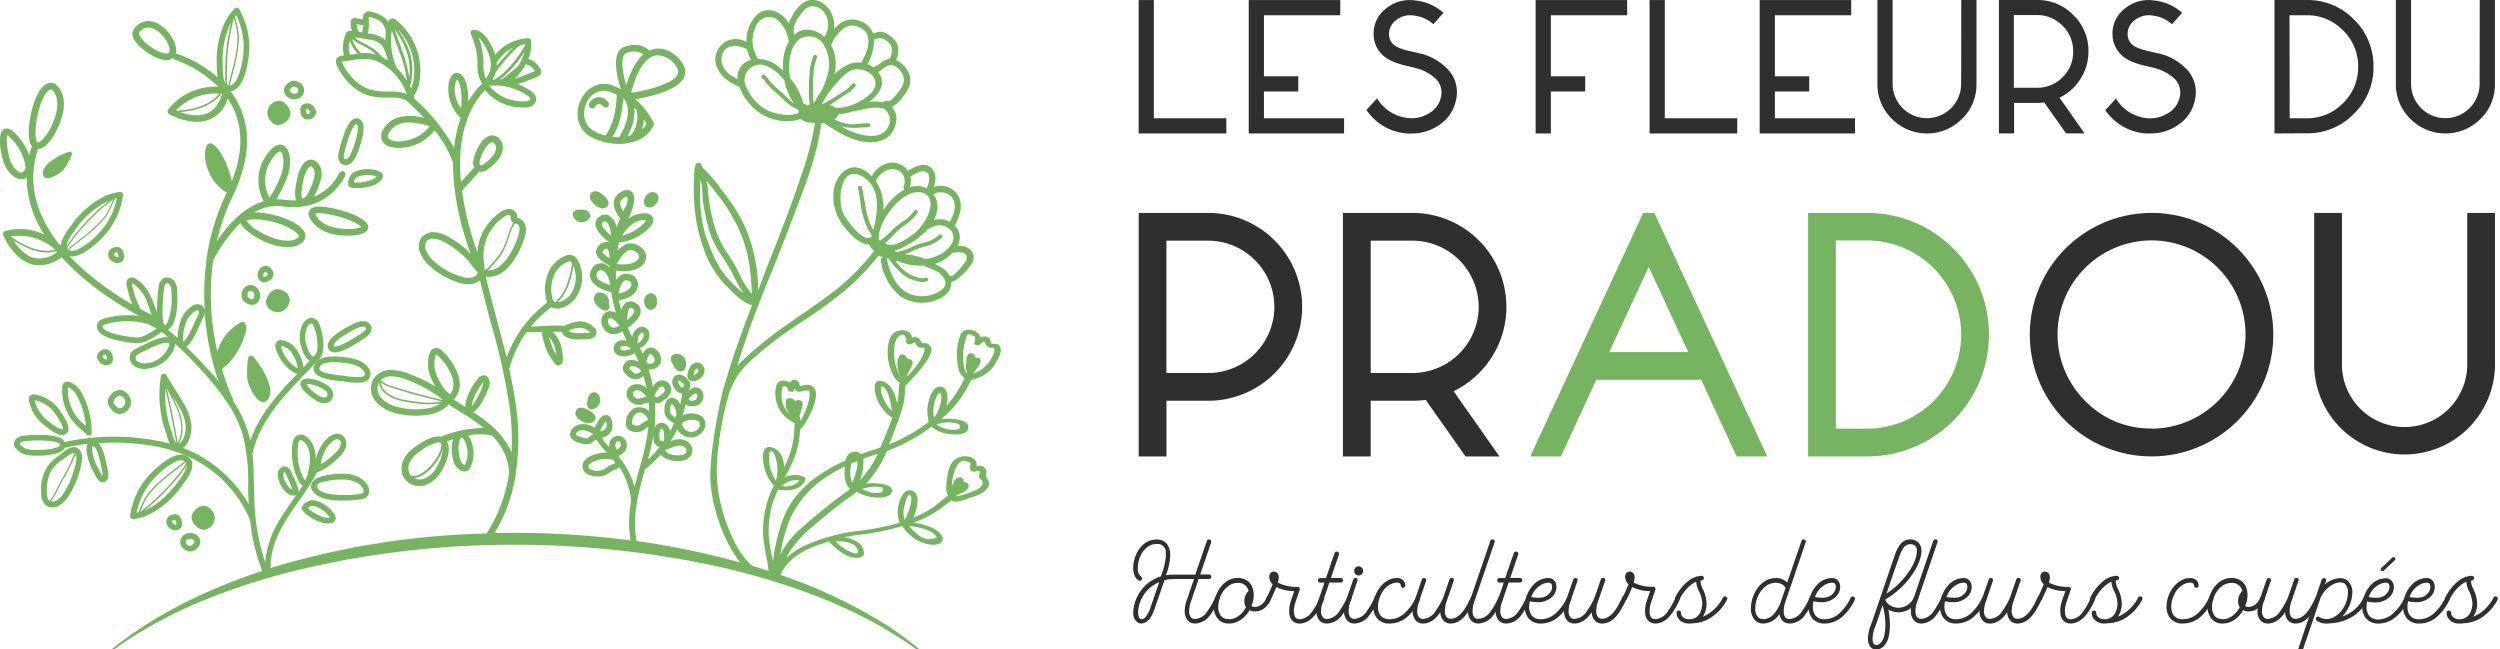 <svg id="Calque_1" data-name="Calque 1" xmlns="http://www.w3.org/2000/svg" viewBox="0 0 583.65 151.63"><defs><style>.cls-1{fill:#2f2f2f;}.cls-2{fill:#77b462;}</style></defs><path class="cls-1" d="M279,145.57a2.39,2.39,0,0,1-1.51-.52,3.1,3.1,0,0,1-.9-2.43,7.32,7.32,0,0,1,.46-2.49c.57-1.65,1.14-3.29,1.7-4.95h-4.54a10.08,10.08,0,0,0-2.35.27L269.6,142q-1.17,3.56-3.19,3.56a1.53,1.53,0,0,1-.67-.15,2.59,2.59,0,0,1-1.16-2.52,8.55,8.55,0,0,1,1-3.74,9.09,9.09,0,0,1,3.11-3.49,9.25,9.25,0,0,1,2.34-1.1l.34-1a14.38,14.38,0,0,0,.69-2.75,6.12,6.12,0,0,0,.11-1.25c0-.14,0-.39,0-.77a2,2,0,0,0-.51-1.18A1.9,1.9,0,0,0,270,127a3.48,3.48,0,0,0-2.05.66,5,5,0,0,0-1.6,1.94,6.75,6.75,0,0,0-.71,3,2.24,2.24,0,0,0,.74,2,.49.49,0,0,1,.26.45.68.68,0,0,1-.07.27.49.49,0,0,1-.45.26.54.54,0,0,1-.27-.07,2.33,2.33,0,0,1-1-1.2,4.81,4.81,0,0,1-.29-1.65,7.79,7.79,0,0,1,.82-3.5,6.58,6.58,0,0,1,1.12-1.65,5.23,5.23,0,0,1,1.55-1.14,4.54,4.54,0,0,1,1.93-.41,3,3,0,0,1,2.44,1,4.2,4.2,0,0,1,.77,2.63,13.5,13.5,0,0,1-.86,4.34l-.12.37a11.29,11.29,0,0,1,1.94-.16h4.91q.3-.92,2.69-7.84a.48.48,0,0,1,.49-.35l.17,0a.5.5,0,0,1,.36.5.67.67,0,0,1,0,.18c-.86,2.5-1.72,5-2.56,7.48h2.06a.55.55,0,0,1,.53.53.47.47,0,0,1-.16.37.49.49,0,0,1-.37.16h-2.43q-.9,2.65-1.81,5.3a6.28,6.28,0,0,0-.4,2.23,2,2,0,0,0,.52,1.54,1.37,1.37,0,0,0,.82.27,3.66,3.66,0,0,0,2.86-1.73,18.91,18.91,0,0,0,1.87-3.29.52.52,0,0,1,.47-.3.57.57,0,0,1,.24.06.47.47,0,0,1,.3.46.61.61,0,0,1-.06.25,18.6,18.6,0,0,1-2.14,3.65A4.48,4.48,0,0,1,279,145.57Zm-12.55-1a1.28,1.28,0,0,0,1-.53,6.9,6.9,0,0,0,1.18-2.32l2-5.81a7.9,7.9,0,0,0-4.07,3.78,7.51,7.51,0,0,0-.85,3.24,4.3,4.3,0,0,0,.11.87,1,1,0,0,0,.45.71A.39.39,0,0,0,266.41,144.52Z"/><path class="cls-1" d="M286.88,145.57a3.25,3.25,0,0,1-2.48-1,4.13,4.13,0,0,1-1-2.91,7.4,7.4,0,0,1,.78-3.32,7.28,7.28,0,0,1,1.16-1.73,5.49,5.49,0,0,1,1.62-1.22,4.37,4.37,0,0,1,2-.46,4,4,0,0,1,2,.5,3.15,3.15,0,0,1,1.37,1.56,5,5,0,0,1,.37,1.89,6.82,6.82,0,0,1-.54,2.61,1.54,1.54,0,0,0,.76.2c1.19,0,2.13-.74,2.81-2.21a.52.52,0,0,1,.48-.3.56.56,0,0,1,.23.06.49.49,0,0,1,.3.49.93.93,0,0,1,0,.22q-1.38,2.81-3.78,2.8a2.4,2.4,0,0,1-1.21-.31l-.06.08a6.66,6.66,0,0,1-2,2.17A4.71,4.71,0,0,1,286.88,145.57Zm0-1a3.72,3.72,0,0,0,1.8-.47,5.33,5.33,0,0,0,2.2-2.35,2.76,2.76,0,0,1-.38-1.38,3.31,3.31,0,0,1,1-2.41,2.75,2.75,0,0,0-.17-.46v0a2.38,2.38,0,0,0-2.4-1.41,3.57,3.57,0,0,0-1.73.45,5.25,5.25,0,0,0-2.11,2.36,6.42,6.42,0,0,0-.67,2.85,3.13,3.13,0,0,0,.74,2.18A2.2,2.2,0,0,0,286.88,144.52Z"/><path class="cls-1" d="M303.37,145.57a2.34,2.34,0,0,1-1.5-.52,2.53,2.53,0,0,1-.82-1.46,6.24,6.24,0,0,1-.08-1,7.58,7.58,0,0,1,.46-2.49l.72-2.1-.31,0a9.3,9.3,0,0,1-3.86-.95,31.65,31.65,0,0,1-1.32,2.92.47.47,0,0,1-.46.3.61.61,0,0,1-.25-.06.52.52,0,0,1-.24-.71,31.07,31.07,0,0,0,1.39-3.09,2.51,2.51,0,0,1-.78-1.84,1.23,1.23,0,0,1,.29-.77.91.91,0,0,1,.75-.36,1.16,1.16,0,0,1,.79.3,1.37,1.37,0,0,1,.38,1,4.51,4.51,0,0,1-.19,1.28A9.25,9.25,0,0,0,303,137c.31.09.47.27.47.53,0,.08-.36,1.08-1,3a6.61,6.61,0,0,0-.4,2.29,2.68,2.68,0,0,0,.14.83,1.15,1.15,0,0,0,1.2.92,3.69,3.69,0,0,0,2.86-1.73,16.16,16.16,0,0,0,1.78-3.11c.14-.32.33-.48.58-.48a.53.53,0,0,1,.23.06.51.51,0,0,1,.3.49,11.43,11.43,0,0,1-1,2.06C306.76,144.31,305.17,145.57,303.37,145.57Z"/><path class="cls-1" d="M309.74,145.57a2.43,2.43,0,0,1-1.51-.52,3.1,3.1,0,0,1-.9-2.43,7.34,7.34,0,0,1,.47-2.49c.48-1.37.95-2.74,1.41-4.12h-1a.51.51,0,0,1-.37-.15.51.51,0,0,1-.16-.38.55.55,0,0,1,.53-.53h1.35q1-2.91,2-5.82a.48.48,0,0,1,.49-.35l.18,0a.52.52,0,0,1,.37.51.45.45,0,0,1,0,.16c-.64,1.83-1.26,3.65-1.88,5.48H313a.51.51,0,0,1,.38.16.52.52,0,0,1,.16.37.55.55,0,0,1-.16.38.54.54,0,0,1-.38.15h-2.64q-.75,2.24-1.53,4.47a6.28,6.28,0,0,0-.4,2.23,2,2,0,0,0,.53,1.54,1.32,1.32,0,0,0,.81.27,3.67,3.67,0,0,0,2.85-1.73,18.5,18.5,0,0,0,1.88-3.29.5.5,0,0,1,.47-.3.53.53,0,0,1,.24.06.47.47,0,0,1,.3.46.79.79,0,0,1-.05.25,19.11,19.11,0,0,1-2.14,3.65A4.5,4.5,0,0,1,309.74,145.57Z"/><path class="cls-1" d="M316.2,145.57a2.43,2.43,0,0,1-1.51-.52,3.1,3.1,0,0,1-.9-2.43,7.34,7.34,0,0,1,.47-2.49l1.67-4.82a.5.5,0,0,1,.49-.36l.18,0a.48.48,0,0,1,.35.49q0,.09-1.69,5a6.61,6.61,0,0,0-.4,2.29,3,3,0,0,0,.12.83,1.17,1.17,0,0,0,1.22.92,3.67,3.67,0,0,0,2.85-1.73,18.5,18.5,0,0,0,1.88-3.29.5.5,0,0,1,.47-.3.53.53,0,0,1,.24.06.47.47,0,0,1,.3.46.79.79,0,0,1-.05.25,19.38,19.38,0,0,1-2.16,3.65A4.46,4.46,0,0,1,316.2,145.57Zm1-11.22a1,1,0,0,1-.76-.31,1.1,1.1,0,0,1,0-1.51,1.07,1.07,0,0,1,.76-.31,1.07,1.07,0,0,1,.74,1.82A1,1,0,0,1,317.16,134.35Z"/><path class="cls-1" d="M324.38,145.57a3.56,3.56,0,0,1-2.93-1.26,4.23,4.23,0,0,1-.86-2.6,7.75,7.75,0,0,1,.83-3.42,7.17,7.17,0,0,1,1.17-1.67,5.68,5.68,0,0,1,1.6-1.21,4.22,4.22,0,0,1,2-.46,2,2,0,0,1,1.32.46,1.71,1.71,0,0,1,.58,1.26.6.6,0,0,1-.14.39.56.56,0,0,1-.37.17.52.52,0,0,1-.38-.15.47.47,0,0,1-.17-.37.65.65,0,0,0-.26-.53,1,1,0,0,0-.58-.17,3.23,3.23,0,0,0-1.3.28,4.87,4.87,0,0,0-2.47,2.49,6.33,6.33,0,0,0-.72,2.92,3.36,3.36,0,0,0,.61,2,2.63,2.63,0,0,0,2.11.87,5.26,5.26,0,0,0,3.71-1.62,11.73,11.73,0,0,0,2.4-3.4.52.52,0,0,1,.47-.3.57.57,0,0,1,.24.06.47.47,0,0,1,.3.46.61.61,0,0,1-.06.25,12.34,12.34,0,0,1-2.78,3.84A6.22,6.22,0,0,1,324.38,145.57Z"/><path class="cls-1" d="M338.67,145.57a2.34,2.34,0,0,1-1.5-.52,2.83,2.83,0,0,1-.9-2.13q-1.78,2.66-4.06,2.65a2.34,2.34,0,0,1-1.5-.52,3.1,3.1,0,0,1-.9-2.43,7.32,7.32,0,0,1,.46-2.49l1.68-4.82a.46.46,0,0,1,.49-.36l.17,0a.5.5,0,0,1,.36.5c0,.07-.56,1.73-1.69,5a6.62,6.62,0,0,0-.41,2.29,1.91,1.91,0,0,0,.53,1.48,1.34,1.34,0,0,0,.81.27,3.69,3.69,0,0,0,2.86-1.73,20,20,0,0,0,1.8-3.11c.05-.12.56-1.58,1.52-4.37a.5.5,0,0,1,.51-.36l.17,0a.5.5,0,0,1,.36.5c0,.07-.57,1.73-1.71,5a6.84,6.84,0,0,0-.39,2.29,1.93,1.93,0,0,0,.52,1.48,1.37,1.37,0,0,0,.82.27c1.39,0,2.68-1.11,3.87-3.31l.87-1.71a.47.47,0,0,1,.46-.3.61.61,0,0,1,.25.06.51.51,0,0,1,.28.49,11.76,11.76,0,0,1-1,2.06C342,144.31,340.46,145.57,338.67,145.57Z"/><path class="cls-1" d="M345.14,145.57a2.37,2.37,0,0,1-1.51-.52,3.1,3.1,0,0,1-.9-2.43,7.32,7.32,0,0,1,.46-2.49l4.74-13.85a.51.51,0,0,1,.51-.35l.17,0a.5.5,0,0,1,.36.5q0,.09-4.77,14a6.62,6.62,0,0,0-.41,2.29,3,3,0,0,0,.12.83,1.17,1.17,0,0,0,1.23.92,3.67,3.67,0,0,0,2.85-1.73,19.14,19.14,0,0,0,1.88-3.29.48.48,0,0,1,.46-.3.61.61,0,0,1,.25.06.47.47,0,0,1,.3.46.61.61,0,0,1-.06.25,18.89,18.89,0,0,1-2.15,3.65A4.48,4.48,0,0,1,345.14,145.57Z"/><path class="cls-1" d="M351.6,145.57a2.39,2.39,0,0,1-1.51-.52,3.1,3.1,0,0,1-.9-2.43,7.32,7.32,0,0,1,.46-2.49c.48-1.37,1-2.74,1.42-4.12h-1a.54.54,0,0,1-.38-.15.55.55,0,0,1-.16-.38.52.52,0,0,1,.16-.37.51.51,0,0,1,.38-.16h1.34q1-2.91,2-5.82a.5.5,0,0,1,.5-.35l.17,0a.51.51,0,0,1,.37.51.45.45,0,0,1,0,.16c-.63,1.83-1.26,3.65-1.88,5.48h2.28a.55.55,0,0,1,.53.53.51.51,0,0,1-.16.38.51.51,0,0,1-.37.15h-2.65c-.49,1.49-1,3-1.52,4.47a6.29,6.29,0,0,0-.41,2.23,2,2,0,0,0,.53,1.54,1.37,1.37,0,0,0,.82.27,3.67,3.67,0,0,0,2.85-1.73,19.14,19.14,0,0,0,1.88-3.29.48.48,0,0,1,.46-.3.61.61,0,0,1,.25.06.47.47,0,0,1,.3.46.61.61,0,0,1-.06.25,18.6,18.6,0,0,1-2.14,3.65A4.47,4.47,0,0,1,351.6,145.57Z"/><path class="cls-1" d="M359.76,145.57a3.62,3.62,0,0,1-2.94-1.26,4.34,4.34,0,0,1-.85-2.67,6.88,6.88,0,0,1,.3-2,.21.21,0,0,1,0-.12,7.61,7.61,0,0,1,1.65-2.91,4.77,4.77,0,0,1,3.57-1.66,1.84,1.84,0,0,1,1.27.49,2.14,2.14,0,0,1,.61,1.53,3.26,3.26,0,0,1-.85,2.21,4.71,4.71,0,0,1-3.62,1.41,7.15,7.15,0,0,1-1.77-.22,6.59,6.59,0,0,0-.13,1.33,3.36,3.36,0,0,0,.61,2,2.59,2.59,0,0,0,2.11.87,5.26,5.26,0,0,0,3.71-1.62,11.55,11.55,0,0,0,2.4-3.4.52.52,0,0,1,.47-.3.57.57,0,0,1,.24.06.47.47,0,0,1,.3.46.61.61,0,0,1-.06.25,12,12,0,0,1-2.78,3.84A6.24,6.24,0,0,1,359.76,145.57Zm-.75-6a9.26,9.26,0,0,0,1.16-.1,2.77,2.77,0,0,0,1.6-1,2.12,2.12,0,0,0,.58-1.43c0-.69-.27-1-.82-1a3.23,3.23,0,0,0-1.3.28,5.24,5.24,0,0,0-2.74,3.06A6.45,6.45,0,0,0,359,139.53Z"/><path class="cls-1" d="M374,145.57a2.33,2.33,0,0,1-1.49-.52,2.83,2.83,0,0,1-.9-2.13c-1.19,1.77-2.54,2.65-4.07,2.65a2.33,2.33,0,0,1-1.49-.52,3.1,3.1,0,0,1-.9-2.43,7.32,7.32,0,0,1,.46-2.49l1.68-4.82a.46.46,0,0,1,.49-.36l.17,0a.5.5,0,0,1,.36.5c0,.07-.57,1.73-1.69,5a6.62,6.62,0,0,0-.41,2.29,1.91,1.91,0,0,0,.53,1.48,1.33,1.33,0,0,0,.8.27,3.7,3.7,0,0,0,2.87-1.73,20,20,0,0,0,1.8-3.11c.05-.12.56-1.58,1.52-4.37a.5.5,0,0,1,.51-.36l.17,0a.5.5,0,0,1,.36.5c0,.07-.57,1.73-1.71,5a6.84,6.84,0,0,0-.39,2.29,1.93,1.93,0,0,0,.52,1.48,1.36,1.36,0,0,0,.81.27c1.4,0,2.69-1.11,3.88-3.31l.87-1.71a.47.47,0,0,1,.46-.3.61.61,0,0,1,.25.06.51.51,0,0,1,.28.49,11.76,11.76,0,0,1-1,2.06C377.42,144.31,375.84,145.57,374,145.57Z"/><path class="cls-1" d="M386.45,145.57a2.34,2.34,0,0,1-1.5-.52,2.53,2.53,0,0,1-.82-1.46,6.24,6.24,0,0,1-.08-1,7.58,7.58,0,0,1,.46-2.49l.72-2.1-.31,0a9.26,9.26,0,0,1-3.86-.95,31.65,31.65,0,0,1-1.32,2.92.47.47,0,0,1-.46.3.57.57,0,0,1-.25-.06.52.52,0,0,1-.24-.71,31.07,31.07,0,0,0,1.39-3.09,2.51,2.51,0,0,1-.78-1.84,1.23,1.23,0,0,1,.29-.77.91.91,0,0,1,.75-.36,1.16,1.16,0,0,1,.79.3,1.37,1.37,0,0,1,.38,1,4.9,4.9,0,0,1-.19,1.28,9.22,9.22,0,0,0,4.63.95.54.54,0,0,1,.46.53c0,.08-.35,1.08-1,3a6.61,6.61,0,0,0-.4,2.29,2.68,2.68,0,0,0,.14.83,1.15,1.15,0,0,0,1.2.92,3.69,3.69,0,0,0,2.86-1.73,16.7,16.7,0,0,0,1.78-3.11c.14-.32.33-.48.58-.48a.53.53,0,0,1,.23.06.51.51,0,0,1,.3.49,11.43,11.43,0,0,1-1,2.06C389.84,144.31,388.25,145.57,386.45,145.57Z"/><path class="cls-1" d="M394.2,145.57a3.09,3.09,0,0,1-2-.75,2.41,2.41,0,0,1-.81-1.77.53.53,0,0,1,.92-.35.55.55,0,0,1,.14.37,1.33,1.33,0,0,0,.46,1,2,2,0,0,0,1.31.49,2.73,2.73,0,0,0,2.75-1.65,4.83,4.83,0,0,0,.44-2.06,7.45,7.45,0,0,0-.72-2.75,5.52,5.52,0,0,1-.7-2.29,5.94,5.94,0,0,0-1.29.79,9.87,9.87,0,0,0-2.63,3.41.47.47,0,0,1-.46.3.54.54,0,0,1-.25-.06.52.52,0,0,1-.3-.48.68.68,0,0,1,0-.23,11.11,11.11,0,0,1,2.92-3.77,5.28,5.28,0,0,1,3.29-1.34.49.49,0,0,1,.37.16.52.52,0,0,1,.16.37.55.55,0,0,1-.16.38.51.51,0,0,1-.37.15h-.17a.62.62,0,0,0-.09.36,4.47,4.47,0,0,0,.57,1.74,8.55,8.55,0,0,1,.84,3.26,5.56,5.56,0,0,1-.88,3.12,9,9,0,0,0,2.07-1.22,10,10,0,0,0,2.63-3.21.48.48,0,0,1,.48-.3.53.53,0,0,1,.23.06.48.48,0,0,1,.3.46.61.61,0,0,1-.06.25,10.64,10.64,0,0,1-2.93,3.57,8.23,8.23,0,0,1-5.07,1.93A4.71,4.71,0,0,1,394.2,145.57Z"/><path class="cls-1" d="M417.79,145.57a2.41,2.41,0,0,1-1.51-.52,2.78,2.78,0,0,1-.85-1.72,4.56,4.56,0,0,1-3.78,2.24,2.79,2.79,0,0,1-1.71-.57,3.71,3.71,0,0,1-1.17-3,8.28,8.28,0,0,1,.93-3.7,7.35,7.35,0,0,1,1.21-1.71,5.64,5.64,0,0,1,1.66-1.2,4.75,4.75,0,0,1,2-.44,3.55,3.55,0,0,1,2.67,1.05l3.33-9.72a.53.53,0,0,1,.67-.32.49.49,0,0,1,.35.49q0,.09-4.81,14.17a6.61,6.61,0,0,0-.35,2.07c0,1.22.44,1.83,1.33,1.83a3.67,3.67,0,0,0,2.87-1.73,18.94,18.94,0,0,0,1.86-3.29.52.52,0,0,1,.71-.24.47.47,0,0,1,.3.46.79.79,0,0,1,0,.25,19.11,19.11,0,0,1-2.14,3.65A4.5,4.5,0,0,1,417.79,145.57Zm-6.14-1a3.4,3.4,0,0,0,2.61-1.41,8.26,8.26,0,0,0,1.5-2.71c.37-1.06.73-2.12,1.09-3.19a2,2,0,0,0-.94-.9,2.87,2.87,0,0,0-1.31-.3,3.79,3.79,0,0,0-2,.55,5.58,5.58,0,0,0-2,2.23,6.94,6.94,0,0,0-.81,3.29,2.66,2.66,0,0,0,.78,2.1A1.75,1.75,0,0,0,411.65,144.52Z"/><path class="cls-1" d="M426,145.57a3.62,3.62,0,0,1-2.95-1.26,4.34,4.34,0,0,1-.84-2.67,6.88,6.88,0,0,1,.3-2,.16.16,0,0,1,0-.12,7.36,7.36,0,0,1,1.65-2.91,4.74,4.74,0,0,1,3.57-1.66,1.88,1.88,0,0,1,1.27.49,2.18,2.18,0,0,1,.61,1.53,3.27,3.27,0,0,1-.86,2.21,4.69,4.69,0,0,1-3.61,1.41,7.15,7.15,0,0,1-1.77-.22,6.6,6.6,0,0,0-.14,1.33,3.43,3.43,0,0,0,.61,2,2.61,2.61,0,0,0,2.12.87,5.24,5.24,0,0,0,3.7-1.62,11.37,11.37,0,0,0,2.4-3.4.52.52,0,0,1,.71-.24.47.47,0,0,1,.3.46.79.79,0,0,1-.05.25,12.34,12.34,0,0,1-2.78,3.84A6.24,6.24,0,0,1,426,145.57Zm-.75-6a9.14,9.14,0,0,0,1.15-.1,2.77,2.77,0,0,0,1.6-1,2.13,2.13,0,0,0,.59-1.43c0-.69-.28-1-.82-1a3.28,3.28,0,0,0-1.31.28,5.27,5.27,0,0,0-2.74,3.06A6.53,6.53,0,0,0,425.21,139.53Z"/><path class="cls-1" d="M438.05,151.63a1.68,1.68,0,0,1-1.6-.95,3.61,3.61,0,0,1-.35-1.64,8.7,8.7,0,0,1,.47-2.61c.42-1.08.81-2.16,1.16-3.25l4.57-13.42c.83-2.55,2-3.83,3.58-3.83a2.66,2.66,0,0,1,2.05.79,3,3,0,0,1,.65,2,4.65,4.65,0,0,1-.08.82,10.83,10.83,0,0,1-1.42,3.59,19.74,19.74,0,0,1-6.94,6.83l.15.38a3,3,0,0,0,.66.77,3.57,3.57,0,0,0,2.23.77,3.77,3.77,0,0,0,.81-.08,4.06,4.06,0,0,0,2.82-2.29.52.52,0,0,1,.48-.3.49.49,0,0,1,.23.06.47.47,0,0,1,.3.46.61.61,0,0,1-.06.25,5.09,5.09,0,0,1-3.55,2.86,5.23,5.23,0,0,1-1,.11,4.76,4.76,0,0,1-2.35-.63,19.62,19.62,0,0,1,.36,3.57,13.57,13.57,0,0,1-.25,2.61,4.93,4.93,0,0,1-1.14,2.31A2.38,2.38,0,0,1,438.05,151.63Zm0-1.06a1.34,1.34,0,0,0,1-.51,3.84,3.84,0,0,0,.88-1.81,11.6,11.6,0,0,0,.23-2.34,17.25,17.25,0,0,0-.65-4.61l-.52,1.51c-.34,1.14-.81,2.47-1.4,4a7.31,7.31,0,0,0-.41,2.23C437.16,150.05,437.45,150.57,438.05,150.57Zm2.39-12a18.78,18.78,0,0,0,5.73-5.94,9.87,9.87,0,0,0,1.28-3.22,4.65,4.65,0,0,0,.05-.66c0-.11,0-.29,0-.52a1.47,1.47,0,0,0-.34-.75,1.71,1.71,0,0,0-1.26-.44,2,2,0,0,0-1.67,1.15,8.25,8.25,0,0,0-.9,2C442.35,132.9,441.4,135.71,440.44,138.52Z"/><path class="cls-1" d="M448.54,145.57a2.37,2.37,0,0,1-1.51-.52,3.1,3.1,0,0,1-.9-2.43,7.32,7.32,0,0,1,.46-2.49l4.74-13.85a.51.51,0,0,1,.51-.35l.17,0a.5.5,0,0,1,.36.5q0,.09-4.77,14a6.4,6.4,0,0,0-.41,2.29,3,3,0,0,0,.12.83,1.17,1.17,0,0,0,1.23.92,3.7,3.7,0,0,0,2.85-1.73,19.14,19.14,0,0,0,1.88-3.29.48.48,0,0,1,.46-.3.61.61,0,0,1,.25.06.47.47,0,0,1,.3.46.61.61,0,0,1-.06.25,18.89,18.89,0,0,1-2.15,3.65A4.48,4.48,0,0,1,448.54,145.57Z"/><path class="cls-1" d="M456.7,145.57a3.62,3.62,0,0,1-2.94-1.26,4.28,4.28,0,0,1-.85-2.67,6.88,6.88,0,0,1,.3-2,.21.21,0,0,1,0-.12,7.61,7.61,0,0,1,1.65-2.91,4.77,4.77,0,0,1,3.57-1.66,1.84,1.84,0,0,1,1.27.49,2.14,2.14,0,0,1,.61,1.53,3.26,3.26,0,0,1-.85,2.21,4.71,4.71,0,0,1-3.62,1.41,7.15,7.15,0,0,1-1.77-.22,6.59,6.59,0,0,0-.13,1.33,3.36,3.36,0,0,0,.61,2,2.59,2.59,0,0,0,2.11.87,5.26,5.26,0,0,0,3.71-1.62,11.73,11.73,0,0,0,2.4-3.4.51.51,0,0,1,.47-.3.57.57,0,0,1,.24.06.47.47,0,0,1,.3.46.61.61,0,0,1-.06.25,12,12,0,0,1-2.78,3.84A6.22,6.22,0,0,1,456.7,145.57Zm-.75-6a9.26,9.26,0,0,0,1.16-.1,2.72,2.72,0,0,0,1.59-1,2.08,2.08,0,0,0,.59-1.43c0-.69-.27-1-.82-1a3.32,3.32,0,0,0-1.31.28,5.26,5.26,0,0,0-2.73,3.06A6.45,6.45,0,0,0,456,139.53Z"/><path class="cls-1" d="M471,145.57a2.34,2.34,0,0,1-1.5-.52,2.86,2.86,0,0,1-.9-2.13c-1.18,1.77-2.54,2.65-4.06,2.65a2.34,2.34,0,0,1-1.5-.52,3.1,3.1,0,0,1-.9-2.43,7.32,7.32,0,0,1,.46-2.49l1.68-4.82a.46.46,0,0,1,.49-.36l.17,0a.5.5,0,0,1,.36.5c0,.07-.56,1.73-1.69,5a6.62,6.62,0,0,0-.41,2.29,1.91,1.91,0,0,0,.53,1.48,1.34,1.34,0,0,0,.81.27,3.69,3.69,0,0,0,2.86-1.73,20,20,0,0,0,1.8-3.11c.05-.12.56-1.58,1.52-4.37a.5.5,0,0,1,.51-.36l.17,0a.5.5,0,0,1,.36.5c0,.07-.57,1.73-1.7,5a6.61,6.61,0,0,0-.4,2.29,1.93,1.93,0,0,0,.52,1.48,1.37,1.37,0,0,0,.82.27c1.39,0,2.68-1.11,3.87-3.31l.87-1.71a.47.47,0,0,1,.46-.3.61.61,0,0,1,.25.06.51.51,0,0,1,.28.49,11.76,11.76,0,0,1-1,2.06C474.37,144.31,472.78,145.57,471,145.57Z"/><path class="cls-1" d="M483.39,145.57a2.34,2.34,0,0,1-1.5-.52,2.53,2.53,0,0,1-.82-1.46,6.24,6.24,0,0,1-.08-1,7.58,7.58,0,0,1,.46-2.49l.73-2.1-.32,0a9.22,9.22,0,0,1-3.85-.95c-.25.66-.69,1.63-1.33,2.92a.47.47,0,0,1-.46.3.61.61,0,0,1-.25-.06.52.52,0,0,1-.24-.71,31.07,31.07,0,0,0,1.39-3.09,2.51,2.51,0,0,1-.78-1.84,1.23,1.23,0,0,1,.29-.77.91.91,0,0,1,.75-.36,1.16,1.16,0,0,1,.79.3,1.37,1.37,0,0,1,.38,1,4.51,4.51,0,0,1-.19,1.28A9.25,9.25,0,0,0,483,137c.31.09.47.27.47.53,0,.08-.36,1.08-1,3a6.61,6.61,0,0,0-.4,2.29,2.68,2.68,0,0,0,.14.83,1.15,1.15,0,0,0,1.2.92,3.69,3.69,0,0,0,2.86-1.73,16.68,16.68,0,0,0,1.79-3.11q.19-.48.57-.48a.53.53,0,0,1,.23.06.51.51,0,0,1,.3.49,11.43,11.43,0,0,1-1,2.06C486.78,144.31,485.2,145.57,483.39,145.57Z"/><path class="cls-1" d="M491.14,145.57a3.09,3.09,0,0,1-2-.75,2.38,2.38,0,0,1-.81-1.77.48.48,0,0,1,.17-.37.51.51,0,0,1,.37-.15.52.52,0,0,1,.38.17.55.55,0,0,1,.14.37,1.33,1.33,0,0,0,.46,1,2,2,0,0,0,1.31.49,2.73,2.73,0,0,0,2.75-1.65,5,5,0,0,0,.44-2.06,7.45,7.45,0,0,0-.72-2.75,5.37,5.37,0,0,1-.7-2.29,5.94,5.94,0,0,0-1.29.79A9.75,9.75,0,0,0,489,140a.48.48,0,0,1-.47.3.53.53,0,0,1-.24-.06.52.52,0,0,1-.3-.48.68.68,0,0,1,0-.23,11.11,11.11,0,0,1,2.92-3.77,5.27,5.27,0,0,1,3.28-1.34.49.49,0,0,1,.38.16.52.52,0,0,1,.16.37.55.55,0,0,1-.16.38.52.52,0,0,1-.38.15h-.16a.62.62,0,0,0-.09.36,4.47,4.47,0,0,0,.57,1.74,8.55,8.55,0,0,1,.84,3.26,5.56,5.56,0,0,1-.88,3.12,9,9,0,0,0,2.07-1.22,10.09,10.09,0,0,0,2.63-3.21.48.48,0,0,1,.48-.3.53.53,0,0,1,.23.06.48.48,0,0,1,.3.46.61.61,0,0,1-.06.25,10.64,10.64,0,0,1-2.93,3.57,8.23,8.23,0,0,1-5.07,1.93A4.64,4.64,0,0,1,491.14,145.57Z"/><path class="cls-1" d="M509.58,145.57a3.56,3.56,0,0,1-2.93-1.26,4.23,4.23,0,0,1-.86-2.6,7.75,7.75,0,0,1,.83-3.42,7.17,7.17,0,0,1,1.17-1.67,5.68,5.68,0,0,1,1.6-1.21,4.19,4.19,0,0,1,2-.46,2,2,0,0,1,1.32.46,1.71,1.71,0,0,1,.58,1.26.56.56,0,0,1-.15.39.51.51,0,0,1-.36.17.52.52,0,0,1-.38-.15.47.47,0,0,1-.17-.37.65.65,0,0,0-.26-.53,1,1,0,0,0-.58-.17,3.32,3.32,0,0,0-1.31.28,4.89,4.89,0,0,0-2.46,2.49,6.33,6.33,0,0,0-.72,2.92,3.36,3.36,0,0,0,.61,2,2.63,2.63,0,0,0,2.11.87,5.26,5.26,0,0,0,3.71-1.62,11.73,11.73,0,0,0,2.4-3.4.52.52,0,0,1,.47-.3.57.57,0,0,1,.24.06.48.48,0,0,1,.3.46.61.61,0,0,1-.06.25,12.34,12.34,0,0,1-2.78,3.84A6.24,6.24,0,0,1,509.58,145.57Z"/><path class="cls-1" d="M518.87,145.57a3.24,3.24,0,0,1-2.47-1,4.09,4.09,0,0,1-1-2.91,7.4,7.4,0,0,1,.78-3.32,7,7,0,0,1,1.16-1.73,5.49,5.49,0,0,1,1.62-1.22,4.34,4.34,0,0,1,2-.46,4,4,0,0,1,2,.5,3.15,3.15,0,0,1,1.37,1.56,5,5,0,0,1,.37,1.89,6.82,6.82,0,0,1-.54,2.61,1.54,1.54,0,0,0,.76.2c1.19,0,2.13-.74,2.81-2.21a.52.52,0,0,1,.47-.3.56.56,0,0,1,.54.55.63.63,0,0,1-.05.22q-1.36,2.81-3.77,2.8a2.4,2.4,0,0,1-1.21-.31l-.06.08a6.66,6.66,0,0,1-2,2.17A4.72,4.72,0,0,1,518.87,145.57Zm0-1a3.66,3.66,0,0,0,1.8-.47,5.35,5.35,0,0,0,2.21-2.35,2.76,2.76,0,0,1-.38-1.38,3.31,3.31,0,0,1,1-2.41,2.75,2.75,0,0,0-.17-.46v0a2.4,2.4,0,0,0-2.4-1.41,3.54,3.54,0,0,0-1.73.45,5.25,5.25,0,0,0-2.11,2.36,6.28,6.28,0,0,0-.67,2.85,3.13,3.13,0,0,0,.74,2.18A2.19,2.19,0,0,0,518.87,144.52Z"/><path class="cls-1" d="M535.88,145.57a2.33,2.33,0,0,1-1.49-.52,2.83,2.83,0,0,1-.9-2.13q-1.77,2.66-4.07,2.65a2.33,2.33,0,0,1-1.49-.52,3.1,3.1,0,0,1-.9-2.43,7.32,7.32,0,0,1,.46-2.49l1.68-4.82a.46.46,0,0,1,.49-.36l.17,0a.5.5,0,0,1,.36.5c0,.07-.57,1.73-1.69,5a6.4,6.4,0,0,0-.41,2.29,1.91,1.91,0,0,0,.53,1.48,1.33,1.33,0,0,0,.8.27,3.7,3.7,0,0,0,2.87-1.73,19.34,19.34,0,0,0,1.79-3.11c.06-.12.57-1.58,1.53-4.37a.5.5,0,0,1,.51-.36l.17,0a.5.5,0,0,1,.36.5c0,.07-.57,1.73-1.71,5a6.84,6.84,0,0,0-.39,2.29,1.93,1.93,0,0,0,.52,1.48,1.36,1.36,0,0,0,.81.27c1.4,0,2.69-1.11,3.88-3.31l.87-1.71a.47.47,0,0,1,.46-.3.61.61,0,0,1,.25.06.51.51,0,0,1,.28.49,11.76,11.76,0,0,1-1,2.06C539.26,144.31,537.68,145.57,535.88,145.57Z"/><path class="cls-1" d="M536.55,153.63a.62.62,0,0,1-.18,0,.52.52,0,0,1-.35-.51q0-.1,6-17.78a.51.51,0,0,1,.51-.37l.18,0a.5.5,0,0,1,.35.5,7.26,7.26,0,0,1-.3,1,5.58,5.58,0,0,1,3.63-1.49,2.7,2.7,0,0,1,1.7.6,3.55,3.55,0,0,1,1.08,2.82,8.33,8.33,0,0,1-1.18,4,6.92,6.92,0,0,1-1.17,1.52,8.38,8.38,0,0,0,5-4.43.52.52,0,0,1,.71-.24.47.47,0,0,1,.3.46.61.61,0,0,1-.06.25,9.54,9.54,0,0,1-3.55,4,11.05,11.05,0,0,1-5.18,1.56.45.45,0,0,1-.18,0,4.68,4.68,0,0,1-.76.06,4.1,4.1,0,0,1-2.21-.66.51.51,0,0,1-.25-.43.52.52,0,0,1,.09-.29.52.52,0,0,1,.45-.26.57.57,0,0,1,.28.08,3,3,0,0,0,1.64.51A3.78,3.78,0,0,0,545,144a5.72,5.72,0,0,0,2.14-2.17,7.13,7.13,0,0,0,1-3.47,2.72,2.72,0,0,0-.68-2.05,1.73,1.73,0,0,0-1-.34,3.79,3.79,0,0,0-2,.58,6.9,6.9,0,0,0-1.66,1.36,6.32,6.32,0,0,0-1.09,1.8l-4.6,13.53A.5.5,0,0,1,536.55,153.63Z"/><path class="cls-1" d="M555.26,145.57a3.62,3.62,0,0,1-2.94-1.26,4.34,4.34,0,0,1-.84-2.67,6.87,6.87,0,0,1,.29-2,.17.17,0,0,1,.05-.12,7.47,7.47,0,0,1,1.64-2.91A4.78,4.78,0,0,1,557,135a1.84,1.84,0,0,1,1.26.49,2.15,2.15,0,0,1,.62,1.53,3.27,3.27,0,0,1-.86,2.21,4.69,4.69,0,0,1-3.61,1.41,7.17,7.17,0,0,1-1.78-.22,6.59,6.59,0,0,0-.13,1.33,3.36,3.36,0,0,0,.61,2,2.59,2.59,0,0,0,2.11.87A5.26,5.26,0,0,0,559,142.9a11.37,11.37,0,0,0,2.4-3.4.52.52,0,0,1,.71-.24.47.47,0,0,1,.3.46.61.61,0,0,1-.06.25,12,12,0,0,1-2.78,3.84A6.22,6.22,0,0,1,555.26,145.57Zm-.75-6a9.26,9.26,0,0,0,1.16-.1,2.77,2.77,0,0,0,1.6-1,2.12,2.12,0,0,0,.58-1.43c0-.69-.27-1-.81-1a3.24,3.24,0,0,0-1.31.28,5.27,5.27,0,0,0-2.74,3.06A6.51,6.51,0,0,0,554.51,139.53Zm1.68-6.23a.35.35,0,0,1-.29-.13.39.39,0,0,1-.12-.28.42.42,0,0,1,.14-.32l2.6-2.43a.4.4,0,0,1,.27-.11.38.38,0,0,1,.32.13.41.41,0,0,1,.12.28.44.44,0,0,1-.14.33l-2.6,2.42A.43.43,0,0,1,556.19,133.3Z"/><path class="cls-1" d="M564.81,145.57a3.62,3.62,0,0,1-2.95-1.26,4.34,4.34,0,0,1-.84-2.67,6.88,6.88,0,0,1,.3-2,.16.16,0,0,1,0-.12,7.36,7.36,0,0,1,1.65-2.91,4.74,4.74,0,0,1,3.57-1.66,1.84,1.84,0,0,1,1.26.49,2.15,2.15,0,0,1,.62,1.53,3.27,3.27,0,0,1-.86,2.21,4.69,4.69,0,0,1-3.61,1.41,7.29,7.29,0,0,1-1.78-.22,6.59,6.59,0,0,0-.13,1.33,3.36,3.36,0,0,0,.61,2,2.6,2.6,0,0,0,2.12.87,5.26,5.26,0,0,0,3.7-1.62,11.37,11.37,0,0,0,2.4-3.4.52.52,0,0,1,.71-.24.47.47,0,0,1,.3.46.79.79,0,0,1,0,.25,12.2,12.2,0,0,1-2.79,3.84A6.22,6.22,0,0,1,564.81,145.57Zm-.75-6a9.14,9.14,0,0,0,1.15-.1,2.77,2.77,0,0,0,1.6-1,2.12,2.12,0,0,0,.58-1.43c0-.69-.27-1-.81-1a3.28,3.28,0,0,0-1.31.28,5.27,5.27,0,0,0-2.74,3.06A6.53,6.53,0,0,0,564.06,139.53Z"/><path class="cls-1" d="M574,145.57a3.07,3.07,0,0,1-2-.75,2.39,2.39,0,0,1-.82-1.77.56.56,0,0,1,.17-.37.54.54,0,0,1,.38-.15.5.5,0,0,1,.37.17.51.51,0,0,1,.15.37,1.3,1.3,0,0,0,.46,1,2,2,0,0,0,1.31.49,2.74,2.74,0,0,0,2.75-1.65,5,5,0,0,0,.44-2.06,7.3,7.3,0,0,0-.73-2.75,5.48,5.48,0,0,1-.69-2.29,6.26,6.26,0,0,0-1.3.79,10,10,0,0,0-2.63,3.41.47.47,0,0,1-.46.3.61.61,0,0,1-.25-.06.51.51,0,0,1-.29-.48.5.5,0,0,1,0-.23,11,11,0,0,1,2.92-3.77,5.25,5.25,0,0,1,3.28-1.34.51.51,0,0,1,.38.16.51.51,0,0,1,.15.37.51.51,0,0,1-.53.53H577a.55.55,0,0,0-.1.36,4.47,4.47,0,0,0,.57,1.74,8.41,8.41,0,0,1,.85,3.26,5.56,5.56,0,0,1-.89,3.12,8.87,8.87,0,0,0,2.08-1.22,10.23,10.23,0,0,0,2.63-3.21.47.47,0,0,1,.47-.3.49.49,0,0,1,.23.06.48.48,0,0,1,.3.46.79.79,0,0,1-.05.25,10.76,10.76,0,0,1-2.93,3.57,8.23,8.23,0,0,1-5.07,1.93A4.77,4.77,0,0,1,574,145.57Z"/><polygon class="cls-1" points="269.38 0.01 269.38 27.61 286.3 27.61 286.3 31.16 265.83 31.16 265.83 0.01 269.38 0.01"/><polygon class="cls-1" points="312.9 0.01 312.9 3.56 295.08 3.56 295.08 17.81 303.1 17.81 303.1 21.36 295.08 21.36 295.08 27.61 313.79 27.61 313.79 31.16 291.53 31.16 291.53 0.01 312.9 0.01"/><path class="cls-1" d="M331.5,12.47a13.05,13.05,0,0,1,7,4.27,7.83,7.83,0,0,1,1.4,6.71,9.15,9.15,0,0,1-4.32,6,11.2,11.2,0,0,1-6.05,1.72c-.31,0-.62,0-.94,0A12.46,12.46,0,0,1,319,25.65c.67-.7,1.5-1.6,2.5-2.7a9.06,9.06,0,0,0,3.1,3.18,9.52,9.52,0,0,0,4.27,1.44,7.69,7.69,0,0,0,4.66-1.07,5.68,5.68,0,0,0,2.87-3.79,4.5,4.5,0,0,0-1.15-4.27,10.57,10.57,0,0,0-4.77-2.55c-.36-.12-.95-.26-1.77-.44C326,14.86,324,14,322.81,12.88a6.63,6.63,0,0,1-2.11-4.46,7.31,7.31,0,0,1,2.72-6.3,8.72,8.72,0,0,1,7.06-2A11.57,11.57,0,0,1,337,3l-2.38,2.66a7.87,7.87,0,0,0-4.37-2,5.31,5.31,0,0,0-4.45,1.15,4,4,0,0,0-1.52,3.38,3.19,3.19,0,0,0,1,2.15q1,1,4.23,1.68c.88.19,1.55.35,2,.48"/><polygon class="cls-1" points="379.88 0.01 379.88 3.56 362.06 3.56 362.06 17.81 370.08 17.81 370.08 21.36 362.06 21.36 362.06 31.16 358.51 31.16 358.51 0.01 379.88 0.01"/><polygon class="cls-1" points="388.66 0.01 388.66 27.61 405.58 27.61 405.58 31.16 385.11 31.16 385.11 0.01 388.66 0.01"/><polygon class="cls-1" points="432.18 0.01 432.18 3.56 414.36 3.56 414.36 17.81 422.38 17.81 422.38 21.36 414.36 21.36 414.36 27.61 433.07 27.61 433.07 31.16 410.81 31.16 410.81 0.01 432.18 0.01"/><path class="cls-1" d="M457.88,0h3.55V19.59a11.18,11.18,0,0,1-3.38,8.17,11.53,11.53,0,0,1-16.35,0,11.12,11.12,0,0,1-3.4-8.17V0h3.55V19.59a8,8,0,1,0,16,0Z"/><path class="cls-1" d="M487.57,12a11.76,11.76,0,0,1-1.88,6.45,11.78,11.78,0,0,1-4.87,4.36l5.85,8.34h-4.33l-5.1-7.23a13.51,13.51,0,0,1-1.67.11h-5.36v7.12h-3.55V0h8.91a11.58,11.58,0,0,1,8.49,3.53A11.54,11.54,0,0,1,487.57,12m-12,8.48a8.11,8.11,0,0,0,6-2.49A8.14,8.14,0,0,0,484,12a8.14,8.14,0,0,0-2.49-6,8.13,8.13,0,0,0-6-2.48h-5.36V20.49Z"/><path class="cls-1" d="M504,12.47a13.05,13.05,0,0,1,7,4.27,7.83,7.83,0,0,1,1.4,6.71,9.15,9.15,0,0,1-4.32,6A11.2,11.2,0,0,1,502,31.16c-.31,0-.62,0-.94,0a12.46,12.46,0,0,1-9.56-5.47c.67-.7,1.5-1.6,2.5-2.7a9.06,9.06,0,0,0,3.1,3.18,9.52,9.52,0,0,0,4.27,1.44A7.69,7.69,0,0,0,506,26.5a5.68,5.68,0,0,0,2.87-3.79,4.5,4.5,0,0,0-1.15-4.27A10.57,10.57,0,0,0,503,15.89c-.37-.12-1-.26-1.77-.44-2.78-.59-4.76-1.45-5.92-2.57a6.63,6.63,0,0,1-2.11-4.46,7.31,7.31,0,0,1,2.72-6.3,8.72,8.72,0,0,1,7.06-2A11.57,11.57,0,0,1,509.44,3l-2.38,2.66a7.9,7.9,0,0,0-4.37-2,5.31,5.31,0,0,0-4.45,1.15,4,4,0,0,0-1.52,3.38,3.15,3.15,0,0,0,1,2.15q1,1,4.23,1.68c.88.19,1.55.35,2,.48"/><path class="cls-1" d="M531,31.16V0h7.56a15.07,15.07,0,0,1,11,4.55,15.09,15.09,0,0,1,4.55,11,15,15,0,0,1-4.55,11,15,15,0,0,1-11,4.57Zm3.55-3.55h4A11.58,11.58,0,0,0,547,24.08a11.54,11.54,0,0,0,3.53-8.5A11.54,11.54,0,0,0,547,7.09a11.58,11.58,0,0,0-8.49-3.53h-4Z"/><path class="cls-1" d="M578.92,0h3.55V19.59a11.17,11.17,0,0,1-3.37,8.17,11.54,11.54,0,0,1-16.36,0,11.12,11.12,0,0,1-3.4-8.17V0h3.55V19.59a8,8,0,1,0,16,0Z"/><path class="cls-1" d="M282.09,49.71A21.92,21.92,0,0,1,304,71.62a21.92,21.92,0,0,1-21.9,21.94h-9.78v13h-6.48V49.71Zm0,37.37a15.47,15.47,0,0,0,15.42-15.46,15.47,15.47,0,0,0-15.42-15.43h-9.78V87.08Z"/><path class="cls-1" d="M351.69,71.62a21.91,21.91,0,0,1-12.33,19.71l10.7,15.23h-7.91l-9.3-13.2a24.71,24.71,0,0,1-3.07.2H320v13h-6.48V49.71h16.25a21.92,21.92,0,0,1,21.91,21.91M329.78,87.08a15.47,15.47,0,0,0,15.43-15.46,15.47,15.47,0,0,0-15.43-15.43H320V87.08Z"/><path class="cls-1" d="M502.3,49.71a28.37,28.37,0,0,1,28.42,28.42,28.42,28.42,0,0,1-56.84,0A28.42,28.42,0,0,1,502.3,49.71m0,50.37a22,22,0,0,0,21.94-22,21.94,21.94,0,1,0-37.45,15.51,21.16,21.16,0,0,0,15.51,6.44"/><path class="cls-1" d="M576,49.71h6.48V85.45a21.11,21.11,0,0,1-42.21,0V49.71h6.48V85.45a14.63,14.63,0,0,0,29.25,0Z"/><path class="cls-2" d="M422.12,106.56V49.71h13.8a28.37,28.37,0,0,1,28.42,28.42,28.44,28.44,0,0,1-28.42,28.43Zm6.48-6.48h7.32a22,22,0,0,0,21.94-22,22,22,0,0,0-21.94-21.94H428.6Z"/><path class="cls-2" d="M386.23,49.71l26.35,56.85h-7.15l-8.27-17.89H372.67l-8.26,17.89h-7.16l26.36-56.85ZM375.69,82.19h18.45l-9.22-19.88Z"/><path class="cls-2" d="M18.39,99.8l.49.42a12.48,12.48,0,0,1,1.35,1.25.65.65,0,0,0,.71.19l.07,0a.66.66,0,0,0,.38-.55,18.32,18.32,0,0,0-2.27-9.29,5.11,5.11,0,0,0-2.93-2.66,1.24,1.24,0,0,0-1.42.39,1.2,1.2,0,0,0-.21.65A11.54,11.54,0,0,0,18.39,99.8Zm-2.52-9.38a3.93,3.93,0,0,1,2.09,2h0a18.05,18.05,0,0,1,2.09,7l-.31-.26-.47-.4A10.21,10.21,0,0,1,15.87,90.42Z"/><path class="cls-2" d="M8,92.08a1.25,1.25,0,0,0-.84.16,1.17,1.17,0,0,0-.41,1.27,9.59,9.59,0,0,0,3.47,5.66c1.78,1.49,3.7,2.85,5,2.25l.1-.06a1.29,1.29,0,0,0,.64-.88c.21-.94-.4-2.39-1.93-4.55A8.69,8.69,0,0,0,8,92.08Zm6.63,8.13c-.07,0-.71.3-3.48-2A8.48,8.48,0,0,1,8.1,93.44a7.47,7.47,0,0,1,4.83,3.26C15,99.57,14.65,100.21,14.65,100.21Z"/><path class="cls-2" d="M14.34,105.91c-.19.15-.36.29-.51.39a10.89,10.89,0,0,0-2.31,2,9.88,9.88,0,0,0-1.9,7A3.48,3.48,0,0,0,10.74,118a2.8,2.8,0,0,0,2.88.14l.12-.06a6.76,6.76,0,0,0,2.48-2.6A21.31,21.31,0,0,0,18.6,110c.38-1.38,1.13-4.11-.24-5.2S15.43,105.06,14.34,105.91Zm-2.8,11c-.36-.27-.54-.81-.59-1.75-.08-1.8.12-4.32,1.59-6.07a9.86,9.86,0,0,1,2.05-1.75c.16-.11.36-.27.57-.43a9,9,0,0,1,1.52-1,1.23,1.23,0,0,1,.7-.15,36.32,36.32,0,0,1-1.45,3.41c-.33.63-.69,1.25-1,1.85s-.68,1.15-1,1.74c-.21.39-.4.78-.59,1.18a14.2,14.2,0,0,1-1.76,3Zm5.79-7.38a19.63,19.63,0,0,1-2.25,5.22,5.59,5.59,0,0,1-1.95,2.12,2,2,0,0,1-1.26.19,14.86,14.86,0,0,0,1.75-3c.19-.39.38-.78.58-1.17.31-.58.65-1.16,1-1.73s.72-1.23,1-1.86A32.72,32.72,0,0,0,17.65,106C17.88,106.36,18,107.3,17.33,109.58Z"/><path class="cls-2" d="M85.85,85.65c-1.28-1.57-3.39-2-5.08-2.22-2.28-.28-5.09-.45-6.58.75a2.38,2.38,0,0,0-.92,1.7C73,88.3,77.19,88.74,79.68,89c.39,0,.72.07.95.11a15.44,15.44,0,0,0,3.65.21A3.46,3.46,0,0,0,85.44,89a1.82,1.82,0,0,0,.76-.63A2.32,2.32,0,0,0,85.85,85.65Zm-.74,2a1.35,1.35,0,0,1-1,.35,14.39,14.39,0,0,1-3.32-.21l-1-.12c-1.32-.14-5.34-.56-5.23-1.66a1.09,1.09,0,0,1,.43-.79c1.24-1,4.51-.6,5.58-.47,1.45.18,3.24.54,4.22,1.74C85.11,86.84,85.31,87.37,85.11,87.65Z"/><path class="cls-2" d="M86.7,76.25A1.88,1.88,0,0,0,85.1,75a3.6,3.6,0,0,0-1.68.23h0c-.9.3-5.69,2.57-6.7,4.67a1.72,1.72,0,0,0-.12,1.39,1.4,1.4,0,0,0,.93.89c.73.24,1.87,0,3.4-.74a34.68,34.68,0,0,0,4.39-2.63C86.77,77.78,86.87,76.85,86.7,76.25Zm-2.09,1.39c-4,2.71-6.06,3.43-6.67,3.23a.38.38,0,0,1,0-.43c.69-1.45,4.68-3.58,5.92-4a2.66,2.66,0,0,1,1.08-.19.63.63,0,0,1,.5.34C85.49,76.85,85.18,77.25,84.61,77.64Z"/><path class="cls-2" d="M83.88,27.76a1.43,1.43,0,0,0-1.29,0c-.7.32-1.37,1.27-2,2.84a33.85,33.85,0,0,0-1.49,4.9c-.41,1.7.14,2.45.66,2.79a1.89,1.89,0,0,0,2.07-.11,3.68,3.68,0,0,0,1.09-1.31h0c.46-.82,2.48-5.72,1.82-8A1.77,1.77,0,0,0,83.88,27.76Zm-2.14,8.42a2.47,2.47,0,0,1-.68.86.6.6,0,0,1-.6.09c-.22-.14-.26-.64-.1-1.32,1.11-4.66,2.19-6.6,2.78-6.87a.42.42,0,0,1,.31.31C83.9,30.79,82.37,35,81.74,36.18Z"/><path class="cls-2" d="M75.5,89.4a8.88,8.88,0,0,0-2.71-.94c-.6-.09-2.21-.31-2.58.78-.58,1.7,3.48,4.25,3.53,4.27a4.09,4.09,0,0,0,1.72.61,2.37,2.37,0,0,0,1.22-.21,1.92,1.92,0,0,0,.75-.63,2.21,2.21,0,0,0-.16-2.57A4.78,4.78,0,0,0,75.5,89.4Zm.85,3.11a.9.9,0,0,1-.78.29,3.21,3.21,0,0,1-1.18-.45,9.25,9.25,0,0,1-2.86-2.61,3.36,3.36,0,0,1,1.07,0,7.84,7.84,0,0,1,2.31.81,3.68,3.68,0,0,1,1.3.92A1,1,0,0,1,76.35,92.51Z"/><path class="cls-2" d="M83.87,116.64a3.9,3.9,0,0,0,1.26-.32,1.83,1.83,0,0,0,.92-.9,2.15,2.15,0,0,0,0-1.62c-.6-1.67-2.39-2.83-4.9-3.17-1-.13-7.09-.09-8.31,2a1.87,1.87,0,0,0,.3,2.2C75,117.27,80.66,117,83.87,116.64ZM74.2,114c-.36-.47-.25-.65-.21-.72a1.55,1.55,0,0,1,.68-.53A16.26,16.26,0,0,1,81,112c1,.13,3.22.61,3.82,2.3a.87.87,0,0,1,0,.62c-.1.22-.48.37-1.13.45C78.81,115.89,75.25,115.41,74.2,114Z"/><path class="cls-2" d="M74.16,117a3.27,3.27,0,0,0-1.55-.2,3.24,3.24,0,0,0-2.11,1.49.69.69,0,0,0,0,.72,8.73,8.73,0,0,0,3.66,2.62,5,5,0,0,0,3.18.5,2.07,2.07,0,0,0,.35-.12,1.31,1.31,0,0,0,.49-.41,1.35,1.35,0,0,0-.14-1.57A7.69,7.69,0,0,0,74.16,117Zm.56,3.42a9.6,9.6,0,0,1-2.81-1.78,2,2,0,0,1,.57-.42,1,1,0,0,1,.33-.1,2,2,0,0,1,.92.14,6.29,6.29,0,0,1,3.2,2.5l0,.08A3.79,3.79,0,0,1,74.72,120.44Z"/><path class="cls-2" d="M89.25,41.65a1.19,1.19,0,0,0,.13-.62c0-.3-.19-.85-1.08-1.14a7.57,7.57,0,0,0-4.93,0,3.41,3.41,0,0,0-1.34.8,3.22,3.22,0,0,0-.72,2.48.64.64,0,0,0,.45.56,8.81,8.81,0,0,0,4.49-.21A5,5,0,0,0,89.05,42,1.5,1.5,0,0,0,89.25,41.65Zm-3.32.61a9.73,9.73,0,0,1-3.3.34,1.85,1.85,0,0,1,.18-.68,1,1,0,0,1,.2-.29,2,2,0,0,1,.8-.45,6.3,6.3,0,0,1,4.07,0l.08,0A3.68,3.68,0,0,1,85.93,42.26Z"/><path class="cls-2" d="M30.57,121a.73.73,0,0,0,.56.19,12.06,12.06,0,0,0,3.77-1.12,20.75,20.75,0,0,0,7.49-6.56l.21-.28c1.28-1.68,2.6-3.6,2.24-5.24a2.33,2.33,0,0,0-1.27-1.57c-2.67-1.41-7,2.73-8.29,4h0a17.84,17.84,0,0,0-4.89,10A.68.68,0,0,0,30.57,121Zm11-8.58-.22.29c-1.75,2.35-4.36,5.12-7.63,6.44A49.08,49.08,0,0,0,43,109.53a9.33,9.33,0,0,0,.6-.94C43.57,109.78,42.17,111.64,41.54,112.46Zm1.89-4.39a5.77,5.77,0,0,1-.74,1.26,48.7,48.7,0,0,1-10,10.22h0c.1-.21.19-.43.28-.64a15.27,15.27,0,0,1,1.85-3.48,23.09,23.09,0,0,1,3.3-3.33c.83-.74,1.88-1.55,2.91-2.33.79-.61,1.6-1.24,2.32-1.83A.38.38,0,0,1,43.43,108.07Zm-7.2,3.35h0a17.78,17.78,0,0,1,4.54-3.49,2.56,2.56,0,0,1,2.18-.29.57.57,0,0,1,.13.08c-.7.58-1.49,1.19-2.27,1.78-1,.79-2.08,1.6-2.92,2.35a24.26,24.26,0,0,0-3.35,3.37,16,16,0,0,0-1.89,3.56c-.12.29-.25.58-.38.88l-.41.1A16.54,16.54,0,0,1,36.23,111.42Z"/><path class="cls-2" d="M61.32,93.86a1.4,1.4,0,0,0,.68-.12,2,2,0,0,0,.94-1.24c1-3-2.77-8.07-3.84-9.28a.68.68,0,0,0-.7-.19.66.66,0,0,0-.46.56,20.07,20.07,0,0,0-.18,5.09C57.88,89.62,59.55,93.67,61.32,93.86Z"/><path class="cls-2" d="M10.05,40a1.49,1.49,0,0,0,.14,1.18.88.88,0,0,0,.39.33c1.23.57,3.89-1.42,4.33-2a15.6,15.6,0,0,0,1.86-3.39.49.49,0,0,0-.09-.54.48.48,0,0,0-.53-.14C15,35.8,10.52,37.66,10.05,40Z"/><path class="cls-2" d="M65.6,72.77a1.33,1.33,0,0,0,.33-.13,3.18,3.18,0,0,0,1.46-1.52,2.56,2.56,0,0,0,.27-1.2,2.6,2.6,0,0,0-1.51-2,3,3,0,0,0-1.21-.4c-1.34-.12-2.26,1.06-2.68,2.2a2.33,2.33,0,0,0-.16.85,2.24,2.24,0,0,0,.9,1.65A2.84,2.84,0,0,0,65.6,72.77Z"/><path class="cls-2" d="M57.86,66.65a2.14,2.14,0,0,0-1.4,1.8,3.32,3.32,0,0,0,0,.7,1.77,1.77,0,0,0,.16.71,1.73,1.73,0,0,0,.58.66,2.47,2.47,0,0,0,2.1.62l.28-.1a2.14,2.14,0,0,0,1.09-1.45A2.55,2.55,0,0,0,60,67.22h0A2.07,2.07,0,0,0,57.86,66.65Zm1.5,2.64a.73.73,0,0,1-.42.56c-.21.06-.52-.07-.94-.39a.87.87,0,0,1-.19-.17.8.8,0,0,1,0-.23,2.05,2.05,0,0,1,0-.43.8.8,0,0,1,.51-.71.75.75,0,0,1,.78.24A1.28,1.28,0,0,1,59.36,69.29Z"/><path class="cls-2" d="M61.37,65.91a1.68,1.68,0,0,0,1.05-.18l.24-.12a2,2,0,0,0,1.19-1.39,1.78,1.78,0,0,0-.16-.91,2.05,2.05,0,0,0-1.08-1.09,1.61,1.61,0,0,0-1.66.25,2.27,2.27,0,0,0-.78,2.07A1.6,1.6,0,0,0,61.37,65.91Zm.41-2.4.09,0a.27.27,0,0,1,.25,0,.76.76,0,0,1,.36.4.37.37,0,0,1,.05.19s-.06.15-.5.39a1,1,0,0,1-.41.16.41.41,0,0,1-.14-.27A1,1,0,0,1,61.78,63.51Z"/><path class="cls-2" d="M48.44,123.48a2.56,2.56,0,0,0,.39-.22,2.85,2.85,0,0,0,1.32-2.32,3,3,0,0,0-1.07-2.19,2.4,2.4,0,0,0-1.08-.6,2.59,2.59,0,0,0-2.39.86,3.13,3.13,0,0,0-.73,1c-.5,1.24.37,2.46,1.34,3.19a2.2,2.2,0,0,0,.77.4A2,2,0,0,0,48.44,123.48Z"/><path class="cls-2" d="M25.32,93h0c-.5,1.25.37,2.47,1.34,3.2a2.79,2.79,0,0,0,.76.4,2.15,2.15,0,0,0,1.46-.17,3.84,3.84,0,0,0,.39-.22,2.89,2.89,0,0,0,1.32-2.32,3,3,0,0,0-1.07-2.19,2.53,2.53,0,0,0-1.08-.61,2.62,2.62,0,0,0-2.39.87A3.2,3.2,0,0,0,25.32,93Zm1.24.5a1.74,1.74,0,0,1,.43-.6,2.12,2.12,0,0,1,.58-.42.84.84,0,0,1,.56-.09,1.06,1.06,0,0,1,.49.3,1.72,1.72,0,0,1,.64,1.2,1.55,1.55,0,0,1-.74,1.21.92.92,0,0,1-.74.21,1,1,0,0,1-.32-.18C26.91,94.74,26.34,94.06,26.56,93.52Z"/><path class="cls-2" d="M43.39,128.46a3.25,3.25,0,0,0,.67.21,1.86,1.86,0,0,0,.73.05,1.56,1.56,0,0,0,.4-.12,3.09,3.09,0,0,0,.41-.25,2.47,2.47,0,0,0,1.18-1.83,2,2,0,0,0-1.09-1.75,2.54,2.54,0,0,0-2.46-.06,2,2,0,0,0-1.15,1.89A2.14,2.14,0,0,0,43.39,128.46Zm.47-2.58,0,0a1.29,1.29,0,0,1,1.13.06.75.75,0,0,1,.42.56c0,.22-.22.49-.64.79a.83.83,0,0,1-.23.14l-.22,0a2,2,0,0,1-.42-.12.81.81,0,0,1-.53-.69A.75.75,0,0,1,43.86,125.88Z"/><path class="cls-2" d="M42.45,121.71a2,2,0,0,0-1-1.54,1.59,1.59,0,0,0-.91-.1,2,2,0,0,0-1.35.72,1.61,1.61,0,0,0-.24,1.66,2.28,2.28,0,0,0,1.76,1.34,1.75,1.75,0,0,0,1-.15,1.38,1.38,0,0,0,.65-.61A1.93,1.93,0,0,0,42.45,121.71Zm-1.27.7a.39.39,0,0,1-.3.06,1,1,0,0,1-.69-.52.29.29,0,0,1,.05-.34.54.54,0,0,1,.18-.14,1,1,0,0,1,.29-.08.46.46,0,0,1,.2,0s.13.09.24.59A1,1,0,0,1,41.18,122.41Z"/><path class="cls-2" d="M64.27,29.08a2.6,2.6,0,0,0,2.46-.63,3.16,3.16,0,0,0,.83-1c.62-1.19-.12-2.49-1-3.31a2.42,2.42,0,0,0-.73-.47,2.1,2.1,0,0,0-1.46,0,2.5,2.5,0,0,0-.41.19,2.87,2.87,0,0,0-1.54,2.18,3,3,0,0,0,.86,2.28A2.53,2.53,0,0,0,64.27,29.08Z"/><path class="cls-2" d="M67.21,22.71a2.56,2.56,0,0,0,2.44.3A2.07,2.07,0,0,0,71,21.23a2.18,2.18,0,0,0-1.13-2,4,4,0,0,0-.65-.26,1.66,1.66,0,0,0-.72-.13,1.3,1.3,0,0,0-.41.09,2.15,2.15,0,0,0-.43.21,2.45,2.45,0,0,0-1.36,1.7A2,2,0,0,0,67.21,22.71Zm1.12-2.41a.71.71,0,0,1,.24-.11l.22.06a2.9,2.9,0,0,1,.41.16.83.83,0,0,1,.46.74.77.77,0,0,1-.52.63l0,0A1.26,1.26,0,0,1,68,21.62a.7.7,0,0,1-.36-.59C67.64,20.81,67.88,20.57,68.33,20.3Z"/><path class="cls-2" d="M70.36,24.76a1.92,1.92,0,0,0-.22,1.31A2,2,0,0,0,71,27.7a1.75,1.75,0,0,0,.91.19,2,2,0,0,0,1.41-.59,1.61,1.61,0,0,0,.39-1.63,2.28,2.28,0,0,0-1.62-1.51,1.81,1.81,0,0,0-1,.06A1.35,1.35,0,0,0,70.36,24.76Zm1.11.73a.47.47,0,0,1,.31,0,1,1,0,0,1,.64.59.31.31,0,0,1-.08.33.53.53,0,0,1-.21.12,1.14,1.14,0,0,1-.29.06.63.63,0,0,1-.2,0s-.12-.11-.17-.62A.92.92,0,0,1,71.47,25.49Z"/><path class="cls-2" d="M25.3,81.65a1.61,1.61,0,0,0-.92-.11,2,2,0,0,0-1.34.72,1.64,1.64,0,0,0-.24,1.67,2.32,2.32,0,0,0,1.76,1.34,1.94,1.94,0,0,0,1-.15,1.48,1.48,0,0,0,.65-.61,2,2,0,0,0,.09-1.33A2,2,0,0,0,25.3,81.65ZM25,83.89a.38.38,0,0,1-.3,0,1,1,0,0,1-.7-.52.33.33,0,0,1,0-.34h0a.59.59,0,0,1,.19-.14,1.11,1.11,0,0,1,.29-.08.46.46,0,0,1,.2,0s.13.1.23.6C25,83.7,25.06,83.84,25,83.89Z"/><path class="cls-2" d="M27.9,57.77a1.73,1.73,0,0,0-.92-.1,2,2,0,0,0-1.35.72,1.66,1.66,0,0,0-.24,1.67,2.3,2.3,0,0,0,1.77,1.33,1.75,1.75,0,0,0,1-.15,1.4,1.4,0,0,0,.65-.6,1.9,1.9,0,0,0,.08-1.33A2,2,0,0,0,27.9,57.77ZM27.63,60a.46.46,0,0,1-.3,0,1,1,0,0,1-.7-.52.3.3,0,0,1,.05-.34h0a.66.66,0,0,1,.18-.14,1,1,0,0,1,.3-.08.42.42,0,0,1,.19,0s.13.09.24.59A1.12,1.12,0,0,1,27.63,60Z"/><path class="cls-2" d="M136.35,95.27a2,2,0,0,0-1-.06,1.29,1.29,0,0,0-1,1,1.42,1.42,0,0,0,.34,1.2,4.24,4.24,0,0,0,2.5,1.4h.27a1.81,1.81,0,0,0,1.15-.38,1.09,1.09,0,0,0,.4-1.09C138.76,96.19,136.64,95.35,136.35,95.27Z"/><path class="cls-2" d="M139,44.64a1.3,1.3,0,0,0-1.18.74,1.47,1.47,0,0,0,.09,1.25A4.18,4.18,0,0,0,140,48.51l.14.05a2.58,2.58,0,0,0,.54.07,1.61,1.61,0,0,0,.78-.19,1.07,1.07,0,0,0,.62-1c0-1.16-1.91-2.42-2.18-2.56A2.17,2.17,0,0,0,139,44.64Z"/><path class="cls-2" d="M139.87,94.43h0a2.18,2.18,0,0,0-.15-2.29,1.32,1.32,0,0,0-.55-.46,1.28,1.28,0,0,0-1.37.28,2.12,2.12,0,0,0-.5.87c-.43,1.38-.32,2.25.35,2.6a1,1,0,0,0,.45.13h.06A2.34,2.34,0,0,0,139.87,94.43Z"/><path class="cls-2" d="M135.18,51.79h0a2,2,0,0,0,.64.1,2.19,2.19,0,0,0,1.58-.67,1.45,1.45,0,0,0,.35-.64,1.28,1.28,0,0,0-.54-1.29,2,2,0,0,0-1-.32c-1.43-.17-2.27.11-2.49.83a1.08,1.08,0,0,0,0,.47A2.28,2.28,0,0,0,135.18,51.79Z"/><path class="cls-2" d="M161.12,88.88h0a1.44,1.44,0,0,0,.56.14h.08a3.24,3.24,0,0,0,1.81-.73,2.27,2.27,0,0,0,.88-2.2,1.87,1.87,0,0,0-.84-1.2,1.65,1.65,0,0,0-1.29-.21,2.09,2.09,0,0,0-1.21,1,4.15,4.15,0,0,0-.62,1.84A1.32,1.32,0,0,0,161.12,88.88Zm.78-1.26a2.59,2.59,0,0,1,.4-1.2.86.86,0,0,1,.38-.37h0a.38.38,0,0,1,.16,0,.49.49,0,0,1,.21.28.94.94,0,0,1-.38.82A2.7,2.7,0,0,1,161.9,87.62Z"/><path class="cls-2" d="M158.3,82.63h0a1.64,1.64,0,0,0-.89.05,1.24,1.24,0,0,0-.8.88,1.53,1.53,0,0,0,.21,1l.49.93a2.94,2.94,0,0,0,.51.75,1.51,1.51,0,0,0,1,.47h.2a1.1,1.1,0,0,0,.64-.28,1.4,1.4,0,0,0,.26-.37,2.62,2.62,0,0,0,0-2.27A2.26,2.26,0,0,0,158.3,82.63Z"/><path class="cls-2" d="M152.08,68.45h0a1.42,1.42,0,0,0-.75.16,1.85,1.85,0,0,0-.93,1.59,2.2,2.2,0,0,0,.93,2,1.1,1.1,0,0,0,.47.13h.07a1.5,1.5,0,0,0,.95-.37,1.47,1.47,0,0,0,.47-.73,2.59,2.59,0,0,0-.07-1.86A1.46,1.46,0,0,0,152.08,68.45Z"/><path class="cls-2" d="M153.36,45.23h0a1.38,1.38,0,0,0-.69-.35,1.86,1.86,0,0,0-1.71.66,2.24,2.24,0,0,0-.53,2.16,1.29,1.29,0,0,0,.3.4,1.48,1.48,0,0,0,1,.34h0a1.52,1.52,0,0,0,.82-.28,2.56,2.56,0,0,0,1.1-1.5A1.42,1.42,0,0,0,153.36,45.23Z"/><path class="cls-2" d="M141.18,72.52h.11a1,1,0,0,0,1-.76,1.1,1.1,0,0,0-.09-.7,1.71,1.71,0,0,1-.06-.54,2.08,2.08,0,0,0-2.8-2.1,1.54,1.54,0,0,0-.66,1.53,2.55,2.55,0,0,0,.74,1.43,6.24,6.24,0,0,0,1.05.84A1.63,1.63,0,0,0,141.18,72.52Z"/><path class="cls-2" d="M233.29,80.66h0a1.31,1.31,0,0,0-.93-.39l-.27,0a.21.21,0,0,0-.11,0,.67.67,0,0,1-.64-.2,4.29,4.29,0,0,0-.07-.5.16.16,0,0,0,0-.09,1.46,1.46,0,0,1-.09-.18.83.83,0,0,0-.32-.43,1.75,1.75,0,0,0-1.91-.08,2.36,2.36,0,0,0-1.62-1.58c-1.46-.54-2.59-.17-3.12,1a12.84,12.84,0,0,0-.7,6.27c.14,1.28.35,3,1.69,3.75A23.83,23.83,0,0,1,221,94.64c0-.23.09-.46.12-.67a4.51,4.51,0,0,0-.47-3.17,1.43,1.43,0,0,0-1.08-.53c-1.33-.1-2.31,1.27-2.88,3.89a8.16,8.16,0,0,0-.07,3.16l.06.51a5.37,5.37,0,0,0,.11.7,41,41,0,0,1-9.26,5.24c.27-.67.55-1.33.81-2,.8-2,1.71-4.37,2.4-6.71a15.64,15.64,0,0,0,.54-3.74,12.53,12.53,0,0,1,.16-1.45.53.53,0,0,0,.4-.18c.5-.64,1.06-1.24,1.6-1.82a21.86,21.86,0,0,0,2.23-2.68c.08-.13.19-.28.32-.46.77-1,2.06-2.82,1.12-4.06a1.47,1.47,0,0,0-1.22-.56,1.14,1.14,0,0,0-.37,0l-.28,0a3.33,3.33,0,0,1-.19-.38,1.45,1.45,0,0,0-.15-.29c-.78-1-1.41-.89-2-.59a1.82,1.82,0,0,0-.71-1.34,2.8,2.8,0,0,0-1.79-.4,3.11,3.11,0,0,0-2.87,2.66,10.84,10.84,0,0,0,.26,6c.33,1,.94,2.87,2.23,3.53a12.81,12.81,0,0,0-.19,1.56,17.32,17.32,0,0,1-.41,3.46l0-.14,0-.17A9.55,9.55,0,0,0,208,90.44a3.8,3.8,0,0,0-2.66-1.55,1.12,1.12,0,0,0-1,.69,4,4,0,0,0,.05,2.23l0,.13a8.44,8.44,0,0,0,1.58,3.4,8,8,0,0,0,2.21,2.11s0,0,0,0a.55.55,0,0,0,.08.18c-.58,1.65-1.22,3.24-1.83,4.71-.3.74-.61,1.45-.92,2.13-.54.2-1.08.38-1.62.56-1,.32-2,.65-2.89,1a1.82,1.82,0,0,0-1.68-.57c-.94.09-1.6.78-1.95,2.05-7,3.13-11.57,7.16-14,12.31a35.58,35.58,0,0,0-2.23,7.17c-.27,1.18-.5,2.47-.7,4a1.23,1.23,0,0,0,0,.19c0-.2-.06-.41-.1-.61-.07-.4-.15-.81-.22-1.21a33.85,33.85,0,0,1-.62-4.12,21.56,21.56,0,0,1,2-10.6l.16-.33a6.85,6.85,0,0,0,1,.12l.36,0c.29,0,.56,0,.81,0a5.85,5.85,0,0,0,1.25-.13c1.23-.26,2.74-1.08,2.95-2.49a.46.46,0,0,0-.26-.44,5.33,5.33,0,0,0-4.58.08,30.43,30.43,0,0,0,2.57-5.43,21.39,21.39,0,0,0,1-5.13c0-.23,0-.46.05-.7,0,0,.06,0,.08,0,1.15-1,4.21-6.39,3.5-8.93a1.88,1.88,0,0,0-1.59-1.4,2.65,2.65,0,0,0-1.27.13,3.29,3.29,0,0,1-.66.15h-.12a1.68,1.68,0,0,0-.11-.41l0-.11a1.2,1.2,0,0,0-.3-.53,1.22,1.22,0,0,0-1.05-.42,1.32,1.32,0,0,0-.86.7,2.56,2.56,0,0,0-1.37-.51c-1.7-.14-1.94,1.37-2,2.1a7.53,7.53,0,0,0,4.45,7.81,16.11,16.11,0,0,1-.13,2.23l-.05.55a19.2,19.2,0,0,1-1.26,5.34,19.63,19.63,0,0,1-1,2.16,7.11,7.11,0,0,0-.43-2.28,3.56,3.56,0,0,0-3.1-2.44,1.23,1.23,0,0,0-.93.47c-.49.6-.61,1.71-.37,3.4a9.88,9.88,0,0,0,2.43,5.19,19,19,0,0,0-1,2.2,23.29,23.29,0,0,0-1.5,9.54,36.11,36.11,0,0,0,.62,4.15c.08.41.16.82.23,1.23.13.73.25,1.5.36,2.37,0,.12,0,.27.08.42-1.26-.41-2.53-.8-3.81-1.19-3.3-2.69-5.45-7.9-6.7-11.94a35.12,35.12,0,0,1-1.54-12.71,78.26,78.26,0,0,1,2.91-16l.19-.45A25.31,25.31,0,0,1,172,88,20.83,20.83,0,0,1,176,83.58l.75-.67a88.38,88.38,0,0,1,10.82-8c3.07-2,6.07-4.21,9.16-6.63a57.17,57.17,0,0,0,8.37-8.6,2.81,2.81,0,0,0,.53.22l.43.12.09.05a.65.65,0,0,0-.51.71,12.67,12.67,0,0,0,4.68,8.47,9.2,9.2,0,0,0,9.78.05,3.91,3.91,0,0,0,2-3.43,4.13,4.13,0,0,0,1.67-.94,13.4,13.4,0,0,0,3.25-3.64,2.53,2.53,0,0,0-.92-3.34,3.88,3.88,0,0,0-2.61-.49,3.77,3.77,0,0,0-.59-4.78c1.69-3.11,1.86-5.61.49-7.44A4.74,4.74,0,0,0,218,43.66c.43-1.16.86-3.25-.71-4.55s-3.7-.3-5.31.77a4.28,4.28,0,0,0-2.61-1.78c-2.54-.64-4.85,1.08-5.84,3.08-2.1-2.26-4.46-2.75-6.36-1.31-3.37,2.57-3.21,8-1.12,11.55,1.11,1.9,4.13,5.63,6.71,5.63h.13a3,3,0,0,0,.93,1.29,2.89,2.89,0,0,0,.19.35,57.72,57.72,0,0,1-8.89,9c-2.59,2-5.29,3.85-7.91,5.67l-2.69,1.87a94.68,94.68,0,0,0-10.18,8l-.06.06c-.77.71-1.51,1.4-2.18,2.15.62-2,1.26-3.9,1.87-5.72,1.82-5.46,4-10.9,6.15-16.15,1.39-3.44,2.83-7,4.16-10.53.44-1.17.89-2.36,1.35-3.55,2.56-6.7,5.22-13.63,6.11-20.71l.61-.05.53.34c2.93,1.89,6,3.84,9.68,4.12s6.19-1.5,6.65-4.77a3.76,3.76,0,0,0-1-3.41,8.33,8.33,0,0,0,2.75-2.65l.09-.11c.89-1.17,1.84-2.74,1.35-4.54A6,6,0,0,0,209.2,14c.87-1.92.68-3.68-.52-4.86A5.77,5.77,0,0,0,206,7.45a3.3,3.3,0,0,0-1.78.26l-.36.12A4.83,4.83,0,0,0,201,5a4.8,4.8,0,0,0-5,.56,11.61,11.61,0,0,0-1.3,1.25,6.52,6.52,0,0,0-1-4.43A5.07,5.07,0,0,0,190.12,0c-1.57-.21-3.07.63-4.35,2.43a12.93,12.93,0,0,0-1.62,3,6.47,6.47,0,0,0-2.64-2.5,4.06,4.06,0,0,0-5,.72,8.67,8.67,0,0,0-2.24,6.14,5.21,5.21,0,0,0-3.74-.53,4.81,4.81,0,0,0-3.31,3.23c-1.06,3.39,1.9,6.49,5.23,7.69l.1,0A13.53,13.53,0,0,0,176.86,26c2.41,1.9,6.91,3.09,10.06,1.74.75.79,2.1.92,3.36.95a72.78,72.78,0,0,1-3.45,12.93l-.09.27c-1.59,4.79-3.36,9.42-5.33,14.54-1,2.5-2,5-2.93,7.46L177,67.79a38,38,0,0,0-3-14.75A42.23,42.23,0,0,0,169,45c-.24-.3-.48-.61-.72-.94a33.49,33.49,0,0,0-4.33-5c-.06-.18-.12-.36-.18-.56a.7.7,0,0,0-.86-.48.71.71,0,0,0-.57.68.75.75,0,0,0-.17.44c-.63,8.12.18,14.25,2.7,20.51a23.22,23.22,0,0,0,5.39,7.8c1.24,1.25,3.28,3.31,5.32,3.78-2.15,5.58-3.69,9.91-5,14-.42,1.34-1,3.11-1.49,4.91-.61,1.27-3.73,16.37-3.21,22.55a37,37,0,0,0,2.8,11.3,30.59,30.59,0,0,0,4.11,7.33,186.46,186.46,0,0,0-24.14-5c-.73-3.4-.5-7.28.75-12.36.35-1.42.75-2.85,1.13-4.24l0-.08a28.6,28.6,0,0,0,3.7-3.51,3.6,3.6,0,0,0,1.39,1,7.51,7.51,0,0,0,2.27.51,7,7,0,0,0,1.37-.08,2.92,2.92,0,0,0,2.18-1.42,2.5,2.5,0,0,0-.95-3.06,3.78,3.78,0,0,0-2.94-.41,7.16,7.16,0,0,0-1,.31,26.11,26.11,0,0,0,1.55-2.79l0,0a3.81,3.81,0,0,0,.67.92,3.61,3.61,0,0,0,2.32,1,3.43,3.43,0,0,0,.64,0,3.56,3.56,0,0,0,2.58-1.75,2.51,2.51,0,0,0-.15-2.87,2.7,2.7,0,0,0-1.22-.74,5.23,5.23,0,0,0-3.55.17c.26-.81.48-1.65.67-2.49a2.24,2.24,0,0,0,1.11.38h.15A3.06,3.06,0,0,0,163,94.6a2.48,2.48,0,0,0,1.18-1.68,2.29,2.29,0,0,0-.25-1.62,1.79,1.79,0,0,0-1.61-.89,2.22,2.22,0,0,0-1.06.4l-.51.36v-.08a1.8,1.8,0,0,0,.36-1.61c-.29-1-1.75-2.23-2.94-2a1.67,1.67,0,0,0-1.23,1.69,3,3,0,0,0,.59,1.57,2.3,2.3,0,0,0,1.44,1.09l.17,0h.1a24.7,24.7,0,0,1-.43,2.53,4,4,0,0,0-.41-.63,2.35,2.35,0,0,0-.76-.68,1.54,1.54,0,0,0-1.32-.09,1.6,1.6,0,0,0-.61.47,3.31,3.31,0,0,0-.58,1.93,3.7,3.7,0,0,0,.14,1.55,3.64,3.64,0,0,0,1.9,1.76,1.24,1.24,0,0,0,.2.1c-.28.65-.6,1.3-.94,1.93a2.32,2.32,0,0,0-.79-1.51,1.72,1.72,0,0,0-2.85.79,33.37,33.37,0,0,0,.11-5.92,1.56,1.56,0,0,0,1.32-.14c.35-.22.72-.44,1.07-.69a3.32,3.32,0,0,0,1.19-1.33,2.25,2.25,0,0,0-.38-2.43,2.08,2.08,0,0,0-2.47-.43,3,3,0,0,0-1.07,1.08l-.14.22a33.18,33.18,0,0,0-1-4.09l.24,0,.13,0a2.84,2.84,0,0,0,1-.17,2.48,2.48,0,0,0,1.07-.74,2.34,2.34,0,0,0,.43-2,3.08,3.08,0,0,0-.94-1.57,2,2,0,0,0-1.92-.56,2.19,2.19,0,0,0-1.15,1h0c-.08.13-.15.26-.22.39-.22-.48-.45-1-.68-1.4A5.55,5.55,0,0,0,150,81a4,4,0,0,0,1.29-1.47,2.59,2.59,0,0,0,.2-2.1,1.76,1.76,0,0,0-2.16-1.08,2.29,2.29,0,0,0-.75.5,3.13,3.13,0,0,0-.77,1s0,.12-.09.29l-.14.47c-.26-.49-.6-1.18-1-2.06,1.08-.76,3.09-2.39,3-4a2.14,2.14,0,0,0-1.25-1.85,2,2,0,0,0-2.15-.09,3,3,0,0,0-1.13,1.82c-.21-.74-.41-1.51-.59-2.34,2.72-.31,4.31-1.85,4.48-3.38A2.45,2.45,0,0,0,146.91,64a2.62,2.62,0,0,0-2.22.43,3.61,3.61,0,0,0-.82.92c-.05-.7-.07-1.43-.07-2.17a12.67,12.67,0,0,0,1.76.15c2.93,0,4.66-1.15,5.14-2.55s-.27-2.75-1.88-3.56a3.2,3.2,0,0,0-2.73-.15,5.1,5.1,0,0,0-1.94,1.52c.1-.65.23-1.3.38-2A11.22,11.22,0,0,0,152,52.71a1.86,1.86,0,0,0,.38-2,2,2,0,0,0-1.92-.9,6,6,0,0,0-3.75,1.26c1.64-3.57,1.82-5.7.52-6.47-1.07-.64-2.63.17-3.46,1.29-1.26,1.7.13,4,1,5.08-.3.71-.56,1.42-.8,2.12a4.26,4.26,0,0,0-1.75-2.74,2.09,2.09,0,0,0-2.44.33,1.94,1.94,0,0,0-.77,1.66c.07,1.6,2,3.32,3.22,4.23l-.24-.07a2.61,2.61,0,0,0-2.75,1.77c-.56,1.71,1.84,3.14,3.09,3.76a.81.81,0,0,0,0,.41h0a3.16,3.16,0,0,0-1.66-.95,2.48,2.48,0,0,0-2.75,1.82,2.54,2.54,0,0,0,.15,2.19c.91,1.64,3.52,2.45,4.65,2.74l.15.94v.08a.7.7,0,0,0,.09.37c.24,1.23.53,2.37.84,3.42a2.81,2.81,0,0,0-.84-.36,1.94,1.94,0,0,0-1.56.27,2.36,2.36,0,0,0-1,2.26,3.11,3.11,0,0,0,1.83,2.6,2.77,2.77,0,0,0,1.06.21,3.84,3.84,0,0,0,2-.66c.42.94.78,1.65,1,2.13l-1-.09a2.53,2.53,0,0,0-1.22.42,1.8,1.8,0,0,0-.73,2.07,1.77,1.77,0,0,0,.59.78,2.68,2.68,0,0,0,1.49.53,4.1,4.1,0,0,0,.49,0,4.89,4.89,0,0,0,2.26-.78c.31.63.61,1.29.9,2a4.61,4.61,0,0,0-1.38-.38,1.92,1.92,0,0,0-1.34.24,2.29,2.29,0,0,0-.78,1,1.91,1.91,0,0,0-.15,1,2,2,0,0,0,.62,1,3.47,3.47,0,0,0,2.2,1.27h.2a3,3,0,0,0,1.81-.79c.27.94.5,1.89.68,2.84a3.14,3.14,0,0,0-.58-.46,3.18,3.18,0,0,0-2.2-.42,2.35,2.35,0,0,0-1.81,1.62A2.5,2.5,0,0,0,147.48,94a2.68,2.68,0,0,0,1.41.5,1.9,1.9,0,0,0,.63,0,2.88,2.88,0,0,0,.52-.17l.23-.08a4.53,4.53,0,0,1,.49-.11,5.58,5.58,0,0,0,.69-.16q.08,1,.09,2a3.36,3.36,0,0,0-1-.66,3.06,3.06,0,0,0-2.71.12,4,4,0,0,0-1.7,3.28,2,2,0,0,0,.13.94,1.78,1.78,0,0,0,.86.88,3.15,3.15,0,0,0,3.05-.06,4.51,4.51,0,0,0,.61-.44l0,0a3.73,3.73,0,0,1,.48-.33l.07,0c0,.17,0,.34,0,.51a64.13,64.13,0,0,1-2.09,9.3c-.36,1.29-.76,2.73-1.11,4.15a19.09,19.09,0,0,0-3.19-6.43c-.19-.25-.39-.5-.64-.78a2.66,2.66,0,0,0,1.32-.86,2.3,2.3,0,0,0,.23-3.09,2,2,0,0,0-1.44-.76h-.11a2,2,0,0,0-1.92,1.39,3,3,0,0,0-.15,1.2,9.46,9.46,0,0,1-1.71-2.16,2.77,2.77,0,0,0,1.3-.54,3,3,0,0,0,.88-.92,3.29,3.29,0,0,0,.14-2.41A1.68,1.68,0,0,0,142,97a1.51,1.51,0,0,0-1.55.28,3.7,3.7,0,0,0-.85,1.17c-.06.12-.15.25-.23.39l0,0a8.59,8.59,0,0,0-.54,1,8.12,8.12,0,0,0-1.29-.6,4.44,4.44,0,0,0-2.11-.17,3.11,3.11,0,0,0-1.95,1.19,1.85,1.85,0,0,0-.35,1.49,2.22,2.22,0,0,0,1.39,1.38,8.66,8.66,0,0,0,1.57.49,4.43,4.43,0,0,0,.67.09,2.23,2.23,0,0,0,1.31-.29,3.06,3.06,0,0,0,.53-.42.94.94,0,0,1,.41-.28l.26-.08a12.59,12.59,0,0,0,2.47,3,9.14,9.14,0,0,0-3.71.77,3.89,3.89,0,0,0-1.55,1.12,2.14,2.14,0,0,0-.29,2.22,2.47,2.47,0,0,0,1.64,1.22,5.91,5.91,0,0,0,1.42.26,4.68,4.68,0,0,0,2.67-.62c.22-.14.43-.29.62-.43l.05,0c.12-.09.24-.19.37-.27a3,3,0,0,1,.54-.23,2.7,2.7,0,0,0,1.11-.63,17.75,17.75,0,0,1,2.73,7.87,1.16,1.16,0,0,0,0,.18,25.93,25.93,0,0,0-.13,9.06,211.59,211.59,0,0,0-31.74-1.72,36.73,36.73,0,0,0,4.86-13.29.65.65,0,0,0,.11-.34c0-.15,0-.31,0-.46a54.87,54.87,0,0,0,.1-15c-.38-3.08-1-6.15-1.64-9.18a25.62,25.62,0,0,1,4-8.6c1.21,0,2.47,0,3.71-.08a3.62,3.62,0,0,0,.2,1.7,13.55,13.55,0,0,0,2.81,5.79h0a1.08,1.08,0,0,0,.55.33.87.87,0,0,0,.36,0,1.1,1.1,0,0,0,.82-.88,5.89,5.89,0,0,0-.05-2.15,10.56,10.56,0,0,0-.58-2.38A7.87,7.87,0,0,0,129,77.46c.74,0,1.46,0,2.16,0h0a2,2,0,0,0,.58.89c1.14,1.08,3.38.93,4.86.84l.49,0a4.14,4.14,0,0,0,.64-.07,2,2,0,0,0,.77-.29,1.49,1.49,0,0,0,.62-1.91,1.86,1.86,0,0,0-.62-.63,4.49,4.49,0,0,0-4.21-1.12,8.88,8.88,0,0,0-2.7,1,.74.74,0,0,0-.39-.15,41.15,41.15,0,0,0-4.43.09c-.93.05-1.88.1-2.8.11a25.62,25.62,0,0,1,4.72-4.47,3.11,3.11,0,0,0,2,.24,5.63,5.63,0,0,0,1.3-.42A6.39,6.39,0,0,0,134.75,69a8.22,8.22,0,0,0,.2-8.12,2.58,2.58,0,0,0-1.32-1.28,2.44,2.44,0,0,0-1.72.13A7.5,7.5,0,0,0,127.57,65a9.69,9.69,0,0,0,.18,5.64,27.3,27.3,0,0,0-5.89,6h0a27.59,27.59,0,0,0-3.58,6.79c-.69-2.8-1.43-5.58-2.16-8.31-.93-3.44-1.88-7-2.68-10.52l.15,0c4.72.56,7.87-5.75,8.88-9.17a5.48,5.48,0,0,0,.29-2.32,2.63,2.63,0,0,0-1.62-2.17l-.27-.08a.24.24,0,0,0-.14,0v-.12a2,2,0,0,0,0-.43,1.94,1.94,0,0,0-2-1.52,3.57,3.57,0,0,0-1.91.74A12.48,12.48,0,0,0,112,55.92a11.87,11.87,0,0,0-.54,3,69.31,69.31,0,0,1-3.6-14.38l4.07-4.49.25.05h.17a2.59,2.59,0,0,0,1.41-.5,10.15,10.15,0,0,0,2.32-2.06,5.26,5.26,0,0,0,1.25-2.45,3.07,3.07,0,0,0-.91-2.89,2.22,2.22,0,0,0-1.71-.59,3.69,3.69,0,0,0-2.42,1.72,10.27,10.27,0,0,0-1.85,4.6,2.28,2.28,0,0,0,.28,1.13l-3.1,3.42c-.69-7.49.23-15.71,5.6-21.44a11.31,11.31,0,0,0,8.61,4.06c.33,0,.67,0,1,0a2.36,2.36,0,0,0,2.27-1.46c.27-.93-.26-1.86-1.49-2.62a17.51,17.51,0,0,0-2.7-1.36l3.3-1.23a10.21,10.21,0,0,0,1.46-.63,1.22,1.22,0,0,0,.64-.8,1.25,1.25,0,0,0-.1-.75,4.63,4.63,0,0,0-2.86-2.49,9.21,9.21,0,0,0,.66-4.2.7.7,0,0,0-.69-.63h0a10.42,10.42,0,0,0-7.71,3.86,13.28,13.28,0,0,0-1.41-3.09Q112.55,6.91,110.49,7a.69.69,0,0,0-.55.32.68.68,0,0,0,0,.65,17.5,17.5,0,0,1,1.53,6.32l0,.66v.12a8,8,0,0,0,1,4.34l.06.16a1.43,1.43,0,0,0-.15.11,21,21,0,0,0-3.07,4.05c.09-3.32-.65-5.51-1.62-6.31a1.48,1.48,0,0,0-1.5-.3c-.51.19-1.18.79-1.46,2.51a9.31,9.31,0,0,0,2.82,7.91,29,29,0,0,0-1.53,7,42.86,42.86,0,0,0-9.22-11.44s0,0,0,0l-.21-.74a7.06,7.06,0,0,0,1.31-3.18,15.2,15.2,0,0,0-5.5-14.57,1.19,1.19,0,0,0-1-.29,1.1,1.1,0,0,0-.75.76,4.28,4.28,0,0,0-.92-1,8.37,8.37,0,0,0-2.78-1.28c-1.21-.36-1.74.14-2,.46A1.64,1.64,0,0,0,84.7,4c0,.18,0,.37,0,.55l-1.48-.29A1,1,0,0,0,82,4.64a1.12,1.12,0,0,0-.14.48,5.07,5.07,0,0,0,.28,2.08l-.26,0a1.26,1.26,0,0,0-.43,0,1.08,1.08,0,0,0-.76.81,7.87,7.87,0,0,0-.4,4.93L79.8,13a1.77,1.77,0,0,0-1,.43c-.33.32-.61.93-.09,2,1.81,3.66,4.65,6.2,7.8,7a17.39,17.39,0,0,0,3.86.35h.13c.38,0,.76,0,1.13,0a8.17,8.17,0,0,1,3.17.6s0,.05,0,.06A56.67,56.67,0,0,1,99,27.5c-2.86-.69-7.22-1-9.39,2.5a2.84,2.84,0,0,0-.31,3c.59,1,1.94,1.54,3.75,1.54h.41a10.7,10.7,0,0,0,8-4.1A25.83,25.83,0,0,1,105.78,38c-.07,8.75,2.62,17.26,4.1,21.23A21.43,21.43,0,0,0,104.12,55a6.67,6.67,0,0,0-2.86-.79,3.47,3.47,0,0,0-3,1.44,3.68,3.68,0,0,0-.21,3.25,8.29,8.29,0,0,0,2.46,3.37,17.69,17.69,0,0,0,6.51,3.68,6.71,6.71,0,0,0,3.21.33,4.37,4.37,0,0,0,.52-.12,3.56,3.56,0,0,0,1.3-.72c.79,3.37,1.69,6.74,2.57,10a147.43,147.43,0,0,1,4.43,20.18,57.18,57.18,0,0,1,.37,10,17.56,17.56,0,0,0-4.34-5.93,35.37,35.37,0,0,0-4.56-3.44,6.5,6.5,0,0,0,1.88-2.19,18.79,18.79,0,0,0,1.6-3.36,2.65,2.65,0,0,0,0-2.52,1.36,1.36,0,0,0-.79-.55,1.59,1.59,0,0,0-1.63.76h0a14,14,0,0,0-2.72,5l0,.15a5.49,5.49,0,0,0-.24,1.46l-.63-.4c-.71-.44-1.42-.88-2.12-1.34a3.52,3.52,0,0,0,.74-.86,4.75,4.75,0,0,0,.73-2.19,7.52,7.52,0,0,0-.8-3.73,14.23,14.23,0,0,0-3.22-4.5,1.86,1.86,0,0,0-2.42-.46,1.88,1.88,0,0,0-.58.89,8.27,8.27,0,0,0,.49,6.24c.18.38.46,1,.83,1.58A33,33,0,0,0,95,87.11a10.6,10.6,0,0,0-4-.74,4.75,4.75,0,0,0-3.82,2.08,4.7,4.7,0,0,0,.65,5.4,8.66,8.66,0,0,0,4.56,2.6,18.17,18.17,0,0,0,7.34.4l.41-.07a8.46,8.46,0,0,0,3.53-1.39,3.92,3.92,0,0,0,1-1c.81.53,1.64,1,2.48,1.57a55.38,55.38,0,0,1,5.8,3.95,26.08,26.08,0,0,0-10,2.06c-1.87-.48-4.5,1.31-5.76,2.17l-.1.07h0a8.18,8.18,0,0,0-2.73,2.8,4.74,4.74,0,0,0-.23,4.23,4.29,4.29,0,0,0,4.65,2.15,4.92,4.92,0,0,0,.55-.14,7.38,7.38,0,0,0,4-3.74c1.07-2,2.07-4.73,1-6.46.47-.17,1-.34,1.45-.49a3.69,3.69,0,0,0-.15.53,9.84,9.84,0,0,0-.06,3.09c.21,1.86.84,3,1.91,3.65a1.9,1.9,0,0,0,1.22.23,1.45,1.45,0,0,0,.56-.23,2,2,0,0,0,.54-.68,7.57,7.57,0,0,0,.52-5.21,7.89,7.89,0,0,0-1-2.28,14.28,14.28,0,0,1,5.49,0,13,13,0,0,1,4.06,8.64,35,35,0,0,1-5.29,14.25A188.25,188.25,0,0,0,63.2,132.6c-.13-3.28,1-6.94,3.41-10.92,1-1.58,2-3.12,3.1-4.62A60.37,60.37,0,0,0,74,110.34a5.12,5.12,0,0,1,.52-.27l0,0a11.37,11.37,0,0,0,1.53-.8,19.52,19.52,0,0,0,3.55-3,4.68,4.68,0,0,0,1.2-2.15,2.42,2.42,0,0,0-1-2.58c-1.2-.69-2.59,0-3.49.91a9.18,9.18,0,0,0-2.58,4.9c0-1.61-.31-4-2.18-5.4a2.13,2.13,0,0,0-1.76-.45c-.48.12-1.33.59-1.52,2.3a14.69,14.69,0,0,0,1.41,8.42,3.16,3.16,0,0,0,1,1.16l-.92,1.36a12.52,12.52,0,0,0-1.12-3.15c-.17-.39-.35-.78-.5-1.14-.6-1.5-1.46-1.62-1.92-1.56a1.86,1.86,0,0,0-1.37,2,6.06,6.06,0,0,0,2.12,4.18,2.65,2.65,0,0,0,2.15.57l-.46.66c-1.07,1.52-2.17,3.09-3.15,4.7a22.63,22.63,0,0,0-3.61,10.24,50.16,50.16,0,0,1-2.52-14.82c0-1-.06-2.1-.08-3.16-.05-2.41-.1-4.87-.37-7.31,1.79-7.71,6.87-13,12.26-18.64,1-1,2-2.07,3-3.15a2.69,2.69,0,0,0,.57-.59c1.45-2,.42-6.16-.1-7.62h0a2.52,2.52,0,0,0-1.33-1.63c-1.13-.43-2.24.44-2.76,1.52a7.22,7.22,0,0,0-.26,5.06c.18.67.81,2.64,1.95,3.38l-1.42,1.49a6.19,6.19,0,0,0-.37-1.64h0a8.78,8.78,0,0,0-1.62-3,4.8,4.8,0,0,0-3.11-1.71,1.38,1.38,0,0,0-.68.07,1.45,1.45,0,0,0-.67,1.91,10.14,10.14,0,0,0,3.84,5.34,3.24,3.24,0,0,0,1.16.52c-4.55,4.75-8.77,9.39-10.94,15.6-.12-.52-.24-1-.39-1.56a29.3,29.3,0,0,0-3.62-7.73.74.74,0,0,0-.06-.44,47.71,47.71,0,0,1-2.57-7c3-2.07,4.89-5.94,5.58-8.73a2.33,2.33,0,0,0-.24-2,.66.66,0,0,0-.82-.18,11,11,0,0,0-5.16,5.68c-.16.42-.3.8-.42,1.17a59,59,0,0,1-1-21.25,34.07,34.07,0,0,1,6.38-8.74,5.59,5.59,0,0,0,1.33,1.61c2.2,2,6.31,4,9.68,4a6.21,6.21,0,0,0,2.35-.42c2-.84,1.9-2.16,1.75-2.68-.76-2.58-7-5-11.9-5A10.16,10.16,0,0,1,66,48.18C76.73,49.73,80.57,41.12,80.6,41a.77.77,0,0,0-.4-1,.79.79,0,0,0-1,.4,11.33,11.33,0,0,1-5.88,5.51c.1-.18.18-.35.25-.51l.1-.21c.86-1.84,2.47-5.27.4-7.25a2,2,0,0,0-1.86-.64c-.94.2-1.73,1.14-2.42,2.86,0,0-1.45,4.5-.67,6.61a15.44,15.44,0,0,1-2.82-.15,12,12,0,0,0-1.78-.1,33.89,33.89,0,0,0,2.38-4.75C68.08,39,68.08,35,66.25,34c-.82-.46-2.18-.47-3.94,2.08a10.13,10.13,0,0,0-1,10.36,3.63,3.63,0,0,0,.24.56c-4.88,1.44-8.66,5.92-10.92,9.31a50.89,50.89,0,0,1,3.73-10.57C58.07,38,58.67,31.1,56.12,25.22a19.38,19.38,0,0,0-2.29-3.93H54c3-.53,3.88-6.47,4.09-8.27h0A17.91,17.91,0,0,0,55.84,2.12a.66.66,0,0,0-.48-.33A.67.67,0,0,0,54.8,2a12.34,12.34,0,0,0-2.3,3.2A20.72,20.72,0,0,0,50.61,15v.35a20.07,20.07,0,0,0,.18,2.7,28.21,28.21,0,0,0-9.36-5.46.81.81,0,0,0-.41,0c.63-2.1-1.37-5.31-3.69-6.79s-4.55-1.08-6.09,1A2,2,0,0,0,31.2,9c1.12,2.28,5.24,5,7.61,5.06h0a2.24,2.24,0,0,0,1.59-.56A.8.8,0,0,0,41,14a26.87,26.87,0,0,1,9.93,6.25,14,14,0,0,0-11.64,5.27.76.76,0,0,0-.15.62.79.79,0,0,0,.38.53,14.54,14.54,0,0,0,6.43,1.78A7.27,7.27,0,0,0,53.15,23a17.74,17.74,0,0,1,1.55,2.82c2.06,4.75,1.86,10.29-.57,16.48-.5-2.1-1.7-6.13-4-8.31-3.06-2.93-3.84,7,2.8,11l0,0a53,53,0,0,0-4.7,15.35.87.87,0,0,0,0,.31,57.63,57.63,0,0,0-.42,11.83,1.72,1.72,0,0,0-.68-1.17,2.11,2.11,0,0,0-2.39.19,7.1,7.1,0,0,0-2.84,4.3h0a13.8,13.8,0,0,0-.45,3.07L39.23,77a3.49,3.49,0,0,0,1.33-1.74c.94-2.21.91-5.22.81-7.29a4.24,4.24,0,0,0-.56-2.17,2.1,2.1,0,0,0-2.45-.9l-.1,0A2.8,2.8,0,0,0,37,67.27a43.63,43.63,0,0,0-.35,5.6c-.22-.52-.45-1.13-.7-1.84l-.17-.47c-1-2.71-2.38-4.51-4.17-5.52a1.5,1.5,0,0,0-1.39-.16c-.28.14-.91.59-.62,1.87a28.4,28.4,0,0,0,1.29,4.33A66.62,66.62,0,0,1,16.22,59.81c2.68.53,6.46-3.06,7.62-4.25h0a17.87,17.87,0,0,0,4.89-10,.67.67,0,0,0-.18-.56.65.65,0,0,0-.56-.19,12,12,0,0,0-3.77,1.11,20.77,20.77,0,0,0-7.49,6.57l-.21.28c-1.1,1.45-2.24,3.08-2.29,4.56l-.53-.45C9,50.83,6.09,43.38,8.84,34.92a.51.51,0,0,0,0-.13c2.12,0,4.41-3.65,5.51-7.13,1.86-5.89-1.41-8-1.56-8.11l-.16-.08a2.38,2.38,0,0,0-2.45.59c-2.52,2.21-3.94,9.62-3.33,12.67a3,3,0,0,0,.64,1.45.74.74,0,0,0-.15.26c-.2.61-.36,1.2-.5,1.8a14.3,14.3,0,0,0-3-4.83c-.48-.52-1.74-1.89-2.91-1.25-1.74.95-.63,5.76-.25,7.21.56,2.14,2.41,4.45,4.25,4.48H5a2.17,2.17,0,0,0,1.22-.38,24.75,24.75,0,0,0,4.11,13.3,13.17,13.17,0,0,0-9.06-.86.75.75,0,0,0-.5.4.82.82,0,0,0,0,.65c.1.23,2.37,5.64,6.83,6.78a7,7,0,0,0,1.64.2,8.92,8.92,0,0,0,5.16-1.88c5.9,6.54,13.57,11.24,17.9,13.59l.08.1a20,20,0,0,0-8.05.62,2.35,2.35,0,0,0-1.53,1.08c-.53,1.07.24,2.18,1.18,2.77a12.29,12.29,0,0,0,4.25,1.4,18.53,18.53,0,0,0,4.18.48,5.69,5.69,0,0,0,2.13-.62,21.48,21.48,0,0,0,3.22-2c.48.41,1,.82,1.43,1.24-1.58-.17-3.87.9-6.29,2.13-.36.19-.69.36-1,.48h0a3.23,3.23,0,0,0-1.21.87,2.35,2.35,0,0,0,.52,3.15,4,4,0,0,0,2.83.76,7.54,7.54,0,0,0,2.82-.73A7.39,7.39,0,0,0,39,83.9s2-2.08,1.85-3.7A103.83,103.83,0,0,1,48.42,88a55.76,55.76,0,0,1,4.46,5.73c0,.06,0,.1.06.1a.62.62,0,0,0,.17.22,28.34,28.34,0,0,1,3.62,7.63,45.41,45.41,0,0,1,1.21,11.58c0,1.07,0,2.13.08,3.19,0,.44,0,.86.07,1.29a30.27,30.27,0,0,0-14.63-12.89l-.73-.29c1.73-1.24,2.1-4,1.92-5.57-.29-2.5-1.65-4.68-2.85-6.6l-3-4.84a.66.66,0,0,0-.7-.3.67.67,0,0,0-.53.54A26.9,26.9,0,0,0,38.73,101c.06.2.14.42.21.66a12.32,12.32,0,0,0,.71,1.92c-1.1-.3-2.26-.56-3.54-.79a53.85,53.85,0,0,0-21,.4c-1.09-2.43-9.43-1.49-9.55-1.48-1.43.18-2.31.9-2.29,1.9a1.89,1.89,0,0,0,.46,1.14A4.85,4.85,0,0,0,7,106.31c.49.08,4.8.29,7-.74a2.66,2.66,0,0,0,.92-.68,1.41,1.41,0,0,0,.25-.4.38.38,0,0,0,.15,0,51.81,51.81,0,0,1,5.13-.87c-.92,1.66.84,5.46.86,5.5h0q.59,1.25,1.26,2.46c.65,1.14,1.41,1.07,1.71,1l.19-.07a1.47,1.47,0,0,0,.75-1,4.3,4.3,0,0,0-.1-1.88l-.07-.38c-.47-2.46-1.05-4.78-2.06-5.79a52.57,52.57,0,0,1,12.9.69,32.31,32.31,0,0,1,7.07,2,28.49,28.49,0,0,1,15.43,15.28,45,45,0,0,0,2.83,11.87C46.84,138,34,144.67,23.89,153.39a.15.15,0,0,0,0,.19.15.15,0,0,0,.21,0l1.26-1,.64-.49.64-.47,1.3-.93,1.32-.89c10.56-7.09,22.53-11.79,34.7-15.27,34.11-9.35,72.17-9.68,106.57-1.6,16.35,4.05,32.63,10.12,46,20.63a.14.14,0,1,0,.18-.21,77.75,77.75,0,0,0-10.23-7.73,119.06,119.06,0,0,0-24.28-11.41c1.39-3.13,4.42-5.5,9.06-7.06l2.28-.75a4.41,4.41,0,0,0,1.05,1.09l.23.2c1.07,1,3.1,2.53,5.15,2.53a3.54,3.54,0,0,0,.46,0c.87-.11,1.17-.55,1.27-.91a3,3,0,0,0-1.31-2.62,7,7,0,0,0-2.85-1.17,5.05,5.05,0,0,0-.67-.06l.15,0a38.59,38.59,0,0,1,4-.66c.9-.11,1.83-.23,2.74-.39a62.32,62.32,0,0,0,6.87-1.58,10.88,10.88,0,0,0,3,3,8.53,8.53,0,0,0,4.26,1.36,3.24,3.24,0,0,0,1.36-.26,1.25,1.25,0,0,0,.85-1.1c0-.93-1.16-1.93-1.91-2.33a14.27,14.27,0,0,0-5-1.47c.61-.22,1.21-.45,1.79-.69a23.36,23.36,0,0,0,4.85-2.8c.23-.18.49-.36.76-.55.49-.35,1-.75,1.55-1.17a2.07,2.07,0,0,0,1.1.28,7.3,7.3,0,0,0,2.33-.56l.5-.18.4-.13c1.59-.5,4-1.27,4.38-3.06a1.41,1.41,0,0,0-.24-1.21,3.27,3.27,0,0,1-.18-.33,1.3,1.3,0,0,1-.17-.87v-.14a1.49,1.49,0,0,0,0-.21,1.42,1.42,0,0,0-.09-.87,1.75,1.75,0,0,0-2.18-.65,2,2,0,0,0-.07-1,1.89,1.89,0,0,0-1.08-1.07,4,4,0,0,0-3.53.23c-1.47.86-1.89,2.62-2.16,4.21l0,.22c-.2,1.14-.52,3,.17,4.2l-.39.31-.54.43c-1,.83-1.75,1.43-2.51,2a26.21,26.21,0,0,1-4.69,2.45c.79-1.59,1.38-4,.77-5.39a1.66,1.66,0,0,0-1.3-1c-1.05-.17-1.89.55-2.49,2.13a7.54,7.54,0,0,0-.15,5.45,62.94,62.94,0,0,1-10.63,2,42.89,42.89,0,0,0-11.42,3.29,14.81,14.81,0,0,0-4.31,2.84,7.63,7.63,0,0,1,.76-1.51,28.23,28.23,0,0,1,5.42-5.86c2.22-1.88,4-3.32,5.65-4.65.77-.6,1.58-1.19,2.37-1.76s1.45-1,2.15-1.6a10.18,10.18,0,0,0,3.66,1.27,9.24,9.24,0,0,0,1.38.1c1.25,0,2.78-.24,3.15-1.23a1.06,1.06,0,0,0-.07-.94c-.48-.79-2-1-2.8-1.1h-.13a9.59,9.59,0,0,0-3,0,25.22,25.22,0,0,0,4.83-7.59,41.32,41.32,0,0,0,10.44-5.72,7.08,7.08,0,0,0,3.95,1.68,12.39,12.39,0,0,0,1.84.16c1.19,0,2.48-.26,2.77-1.37a1.22,1.22,0,0,0-.14-1c-.55-.84-2.15-1.09-3-1.22l-.14,0a9.4,9.4,0,0,0-2.9,0l.17-.25a24.77,24.77,0,0,0,6.65-8.84c.34-.13.69-.24,1-.34a8.09,8.09,0,0,0,1.8-.7,9.4,9.4,0,0,0,2.5-2.18C232.31,84.88,234.5,82,233.29,80.66Zm-86.2-8.79a.2.2,0,0,1,.11,0,1,1,0,0,1,.45.16c.45.25.45.46.45.52,0,.58-.81,1.46-1.71,2.19C146.44,73.38,146.68,72.13,147.09,71.87Zm-12.57,4.77h.1a4.07,4.07,0,0,1,1.14-.1,4.65,4.65,0,0,1,2,1s.12.09.07.06a1.79,1.79,0,0,1-.71.13l-.5,0c-1.08.07-3.08.2-3.74-.43a.56.56,0,0,1-.11-.11A5,5,0,0,1,134.52,76.64Zm-3.79,7.41h0l-.56.5Zm-1.37-3.47a9.11,9.11,0,0,1,.48,2l.06.36a14.82,14.82,0,0,1-1.65-4.08,1,1,0,0,0,0-.14A6.57,6.57,0,0,1,129.36,80.58Zm4.49-18.5a6.84,6.84,0,0,1-.36,6.18,5,5,0,0,1-2,1.92,4.52,4.52,0,0,1-1.24.35A11.68,11.68,0,0,0,133,65.78,21.17,21.17,0,0,0,133.85,62.08ZM129,65.32h0a6,6,0,0,1,3.43-4.16,1.81,1.81,0,0,1,.38-.12.62.62,0,0,1,.31,0,1,1,0,0,1,.41.43,20.7,20.7,0,0,1-.93,4.18,10.74,10.74,0,0,1-2.91,4.84.83.83,0,0,1-.58-.44A8.06,8.06,0,0,1,129,65.32Zm-15.5-31c.69-.91,1.14-1.08,1.34-1.1a.69.69,0,0,1,.53.21,1.55,1.55,0,0,1,.4,1.45,3.76,3.76,0,0,1-.91,1.72,8.87,8.87,0,0,1-2,1.75,1.31,1.31,0,0,1-.59.25c-.15,0-.34-.3-.34-.6A9.16,9.16,0,0,1,113.51,34.27ZM113,10.37a11.52,11.52,0,0,1,1.44,3.39,5.43,5.43,0,0,1-.29,3.4,9.31,9.31,0,0,1-.54.94l-.18.28a7.92,7.92,0,0,1-.57-3.35v-.11c0-.23,0-.47,0-.7a19.12,19.12,0,0,0-1.08-5.4A5.49,5.49,0,0,1,113,10.37Zm5.59,7.08a8.77,8.77,0,0,1-1.4,1c-.17.05-.35.09-.51.12a13.27,13.27,0,0,0,1.57-1.32,26.62,26.62,0,0,0,4.18-5.16,10.25,10.25,0,0,1-1.55,3.38C120.2,16.05,119.42,16.77,118.57,17.45Zm-3,2.51a3.42,3.42,0,0,0,.72,0,14.18,14.18,0,0,1,6.59,2.2c.51.31,1,.75.89,1s-.61.42-1.08.47a9.9,9.9,0,0,1-8.51-3.63A9,9,0,0,1,115.55,20Zm4.6-1.54A14.51,14.51,0,0,0,122.74,15a3.13,3.13,0,0,1,2.1,1.62,9.74,9.74,0,0,1-1.14.48Zm2.48-8a26.11,26.11,0,0,1-4.85,6.34,11.09,11.09,0,0,1-2.4,1.83h-.46a8.32,8.32,0,0,0,.46-.84,5.11,5.11,0,0,0,.36-1A52.43,52.43,0,0,1,120,11.81a6.64,6.64,0,0,1,1.63-1.31,9.26,9.26,0,0,1,1-.17Zm-6.7,5a4.69,4.69,0,0,0,0-.75,8.89,8.89,0,0,1,3.81-3.52l-.19.19A52.89,52.89,0,0,0,115.93,15.44Zm-9.71,4.44a2.7,2.7,0,0,1,.43-1.26c.43.31,1.4,2.36.95,6.64A7.32,7.32,0,0,1,106.22,19.88Zm-23-14.23,1.5.29a4,4,0,0,1-.26,1.63l-.67-.11A3.86,3.86,0,0,1,83.24,5.65Zm.43,1.95ZM90,13.79c-.24-.15-.49-.29-.77-.43a9.69,9.69,0,0,0-3.34-2.75c-.32-.19-.64-.36-1-.52a10.87,10.87,0,0,1-2.19-1.4l3.4.54a5.93,5.93,0,0,1,2.18.62c1.1.66,1.61,2,2.08,3.51.06.28.13.55.21.83C90.38,14,90.18,13.91,90,13.79Zm-2.1-1a6.3,6.3,0,0,0-.67-.2,8.39,8.39,0,0,0-1.95-.21c-.3,0-.62,0-1,0a4.53,4.53,0,0,1-.75-.85,7,7,0,0,1-1.34-2.46,10.66,10.66,0,0,0,2.4,1.54l.06,0,.88.48A12.47,12.47,0,0,1,87.88,12.79Zm-6.2-3.23A8.45,8.45,0,0,0,83.05,12c.11.16.26.35.43.55l-1.09.13-.67.09A5,5,0,0,1,81.68,9.56Zm4.74,4.29.48.09a8.06,8.06,0,0,1,2.35,1,13.76,13.76,0,0,1,5.72,7,10.77,10.77,0,0,0-3.31-.57c-.43,0-.86,0-1.31,0A16.47,16.47,0,0,1,86.8,21c-2.74-.67-5.25-2.94-6.87-6.23a1.09,1.09,0,0,1-.14-.4l.19,0L82.57,14A14.26,14.26,0,0,1,86.42,13.85Zm10.08,5a7.44,7.44,0,0,1-.56,1.81c-.08-.17-.16-.35-.25-.53a13.6,13.6,0,0,0-.17-8.3,19.81,19.81,0,0,0-2.14-4.19q-.25-.41-.54-.81A13.84,13.84,0,0,1,96.5,18.83Zm-1-.9A31.05,31.05,0,0,0,94,12.09c-.22-.61-.44-1.21-.65-1.81-.42-1.16-.83-2.27-1.2-3.42.25.37.5.73.74,1.1A19.65,19.65,0,0,1,94.91,12,12.78,12.78,0,0,1,95.52,17.93Zm-.56.85a14.8,14.8,0,0,0-2.29-2.88,15.39,15.39,0,0,1-1-2.9,16,16,0,0,1-.2-5.89c.36,1.09.74,2.16,1.19,3.39l.65,1.8A26.73,26.73,0,0,1,95,18.78ZM86.1,5.16h0c0-.38,0-.77,0-1.13,0,0,0-.07,0-.09a2,2,0,0,1,.39.07,7.43,7.43,0,0,1,2.34,1,4.15,4.15,0,0,1,1.26,2.35,17.15,17.15,0,0,0-.13,2A4.54,4.54,0,0,0,89,8.66a7.36,7.36,0,0,0-2.68-.8l-.46-.07A7.41,7.41,0,0,0,86.1,5.16Zm-.2,0ZM93.39,33c-1.35.07-2.43-.24-2.74-.77s0-1,.29-1.43a5.11,5.11,0,0,1,4.66-2.19,15.31,15.31,0,0,1,4.69.87A9.23,9.23,0,0,1,93.39,33Zm27.07,19.23.17,0a1.17,1.17,0,0,1,.64,1A4.15,4.15,0,0,1,121,55c-1,3.3-3.75,8.35-7.11,8.11.54-.51,1-1.06,1.51-1.61a18.23,18.23,0,0,0,2-2.65,17.65,17.65,0,0,0,1.38-3.38,17.08,17.08,0,0,1,1.36-3.27ZM110.35,64.73a4.88,4.88,0,0,1-2.84-.22,15.91,15.91,0,0,1-6-3.36,6.86,6.86,0,0,1-2.06-2.76,2.3,2.3,0,0,1,.06-1.94,1.79,1.79,0,0,1,1.22-.72,1.75,1.75,0,0,1,.46,0,5.37,5.37,0,0,1,2.23.64,19.86,19.86,0,0,1,5.45,4.05,12.54,12.54,0,0,1,1,1.19,15.14,15.14,0,0,0,1.69,2A1.67,1.67,0,0,1,110.35,64.73ZM113,61.34a10.81,10.81,0,0,1,.38-5h0a11,11,0,0,1,4.24-5.67,2.24,2.24,0,0,1,1.11-.49c.23,0,.46.14.48.26a1.2,1.2,0,0,1,0,.19,1.61,1.61,0,0,0,.23,1,1.24,1.24,0,0,0,.39.37,18.39,18.39,0,0,0-1.36,3.32,17.41,17.41,0,0,1-1.35,3.31,18,18,0,0,1-2,2.59,20.42,20.42,0,0,1-1.7,1.78,1.28,1.28,0,0,1-.29-.14A8.28,8.28,0,0,0,113,61.34ZM102.81,94.19a7.53,7.53,0,0,1-3.28,1.19A16.6,16.6,0,0,1,92.8,95,7.23,7.23,0,0,1,89,92.89a3.24,3.24,0,0,1-.52-3.65h0a3.39,3.39,0,0,0,1.15,2.31c1.83,1.77,4.46,2.22,7.22,2.56a19.62,19.62,0,0,0,5.85.1l.13,0Zm-5.91-.46c-2.7-.33-5.27-.77-7-2.46a3.18,3.18,0,0,1-1-2,8.69,8.69,0,0,0,2.53,1.24c3.94,1.26,8.2,2.42,11.81,3.22A17.66,17.66,0,0,1,96.9,93.73Zm-5.42-3.58a7.54,7.54,0,0,1-2.63-1.38,3.47,3.47,0,0,1,1.76-.85,4,4,0,0,1,.5-.06,9,9,0,0,1,3.43.65,31.55,31.55,0,0,1,7.86,4.07,8.25,8.25,0,0,1,1,.8C99.76,92.59,95.47,91.42,91.48,90.15Zm13.88,1.49-.29.41-.15-.09c-1.3-.88-2.43-3.19-2.75-3.87a6.92,6.92,0,0,1-.45-5.13.85.85,0,0,0,.06-.17,1.27,1.27,0,0,1,.52.33,12.89,12.89,0,0,1,2.89,4,6.08,6.08,0,0,1,.66,3A3.21,3.21,0,0,1,105.36,91.64ZM110.3,94l0-.17a12.57,12.57,0,0,1,2.45-4.46l.1-.12a2.37,2.37,0,0,1-.23,1,18,18,0,0,1-1.51,3.17,10.14,10.14,0,0,1-1,1.44A8,8,0,0,1,110.3,94ZM95.58,110.56a3.23,3.23,0,0,1,.2-2.87A6.74,6.74,0,0,1,98,105.41l.11-.07a11.26,11.26,0,0,1,3.83-2,1.07,1.07,0,0,1,1.06.21l0,.06a4.74,4.74,0,0,1-.37,2,10.58,10.58,0,0,1-1.51,2.39,9.77,9.77,0,0,1-2.77,2.57,4.37,4.37,0,0,1-2.33.57A2.24,2.24,0,0,1,95.58,110.56Zm6.51-1.78a5.93,5.93,0,0,1-3.11,3,3.11,3.11,0,0,1-2.4-.22,3.87,3.87,0,0,0,.49,0A5.06,5.06,0,0,0,98.6,111a9.84,9.84,0,0,0,2.88-2.66,10.91,10.91,0,0,0,1.56-2.48,5.84,5.84,0,0,0,.34-1.15A9.13,9.13,0,0,1,102.09,108.78Zm6.5-.34c0,.07-.06.11-.06.12a.5.5,0,0,1-.21-.07c-.62-.34-1-1.16-1.16-2.51a7.89,7.89,0,0,1,0-2.61,2.24,2.24,0,0,1,.4-1,.82.82,0,0,1,.27-.26,3.81,3.81,0,0,1,1.11,2.16A5.91,5.91,0,0,1,108.59,108.44Zm-31.34-5.07a3.36,3.36,0,0,1,.88-.64.92.92,0,0,1,1.4,1.1,3.41,3.41,0,0,1-.89,1.53,18.65,18.65,0,0,1-3.31,2.79,2.84,2.84,0,0,1-.4.23A7.9,7.9,0,0,1,77.25,103.37Zm-3.67,5.35v.08h0Zm-4-4.81c.07-.64.27-1.08.51-1.15a1,1,0,0,1,.66.24c1.57,1.14,1.68,3.48,1.61,4.77,0,.22-.22,1.28-.36,2-.09.45-.17.88-.22,1.17,0,.1-.09.21-.14.31a6.13,6.13,0,0,1-.42.89,2.73,2.73,0,0,1-.39-.58A13.26,13.26,0,0,1,69.6,103.91ZM67.74,114a4.71,4.71,0,0,1-1.59-3.13,1,1,0,0,1,.21-.69h0s.27.15.5.73h0c.15.39.33.79.52,1.2a18.42,18.42,0,0,1,.88,2.18A1.79,1.79,0,0,1,67.74,114Zm3.8-33.47a5.94,5.94,0,0,1,.18-4.13c.24-.5.75-1,1.09-.85.19.08.37.35.54.83.66,1.85,1.2,5.15.29,6.39l-.1.11a.48.48,0,0,0-.11.09l-.17.18a.32.32,0,0,1-.19.06C72.62,83.13,71.92,81.9,71.54,80.53ZM68.9,85.64a8.82,8.82,0,0,1-3.28-4.58,1.11,1.11,0,0,1,0-.29A3.6,3.6,0,0,1,67.8,82a7.56,7.56,0,0,1,1.36,2.53,4.11,4.11,0,0,1,.3,1.38A2.65,2.65,0,0,1,68.9,85.64Zm.83-30.55c.08.27-.2.54-.84.8-2.24.91-5.94-.36-8.62-2A7.53,7.53,0,0,1,57.5,51.4l.11,0C62.49,50.47,69.25,53.45,69.73,55.09ZM71.2,40.75c.7-1.74,1.25-1.91,1.31-1.92h0a.79.79,0,0,1,.41.24c1.26,1.21,0,4-.73,5.47l-.1.22a3.12,3.12,0,0,1-.88,1.29,1.86,1.86,0,0,1-.65.31C70,45.73,70.82,41.7,71.2,40.75Zm-.6,5.62h0l-.34.32h0ZM63.6,37c.84-1.22,1.47-1.62,1.78-1.62l.11,0c.67.38,1.12,3.15,0,5.81a28.2,28.2,0,0,1-2.6,5l-.1-.26a.39.39,0,0,0-.06-.15A8.58,8.58,0,0,1,63.6,37ZM39.47,12.24c0,.07-.14.25-.64.24-1.81,0-5.36-2.41-6.23-4.19-.06-.11-.23-.48-.12-.63a2.66,2.66,0,0,1,2.13-1.23,3.58,3.58,0,0,1,1.89.64C38.61,8.41,40,11.21,39.47,12.24ZM55.12,3.59a16.48,16.48,0,0,1,1.66,9.26h0a17.94,17.94,0,0,1-1.44,5.55c-.44.87-1,1.46-1.55,1.56l-.15,0c.2-.89.45-1.86.7-2.81.33-1.25.66-2.54.87-3.64a24.67,24.67,0,0,0,.58-4.72,15.82,15.82,0,0,0-.69-4l-.24-.92C55,3.8,55,3.69,55.12,3.59Zm-.52.67.18.67a15.71,15.71,0,0,1,.67,3.88,24.23,24.23,0,0,1-.56,4.66c-.21,1.09-.55,2.38-.88,3.62-.25,1-.51,2-.71,2.87l-.15,0A5.84,5.84,0,0,1,53,18.46,48.6,48.6,0,0,1,54.6,4.26ZM54,5.15a48.58,48.58,0,0,0-1.4,13.32,7.06,7.06,0,0,0,.1,1.12C52,18.64,52,16.32,52,15.28v-.36A19.29,19.29,0,0,1,54,5.15Zm-2.86,16.7c-2.5,3.27-7.52,3.88-9.94,4l-.13-.06A12.93,12.93,0,0,1,51.17,21.85Zm-2.76,4.59c-2.12.93-4.65.34-6.32-.28,2.73-.21,7.27-1.07,9.55-4.28h.25C51.21,24.2,50,25.73,48.41,26.44ZM11.23,21.23a1.06,1.06,0,0,1,.69-.32h.14c.4.32,2.17,2,.83,6.27-1.27,4-3.35,6.09-4.07,6.05-.16,0-.33-.34-.42-.82C7.88,29.85,9.2,23,11.23,21.23ZM5,40.29c-.86,0-2.31-1.54-2.77-3.31-.64-2.43-.79-4.78-.53-5.39a3.75,3.75,0,0,1,1,.87A11.72,11.72,0,0,1,6,39.16C5.77,39.71,5.44,40.26,5,40.29Zm21.87,6.1a3.48,3.48,0,0,1,.41-.1,16.58,16.58,0,0,1-4.37,8.34h0a17.89,17.89,0,0,1-4.54,3.49,2.56,2.56,0,0,1-2.18.29L16,58.33c.7-.58,1.5-1.19,2.27-1.79,1-.78,2.09-1.6,2.93-2.34a25.41,25.41,0,0,0,3.34-3.38,15.92,15.92,0,0,0,1.89-3.55C26.6,47,26.72,46.68,26.85,46.39Zm-.41.11c-.09.21-.19.42-.27.63a15.94,15.94,0,0,1-1.85,3.49A24.16,24.16,0,0,1,21,54c-.84.74-1.89,1.55-2.91,2.33-.79.61-1.61,1.23-2.33,1.83a.51.51,0,0,1-.09-.13,5.94,5.94,0,0,1,.74-1.26,48.26,48.26,0,0,1,10-10.22Zm-8.86,7.08.22-.29a19.23,19.23,0,0,1,7.64-6.44,48.83,48.83,0,0,0-9.27,9.67,8.4,8.4,0,0,0-.61.94C15.55,56.26,17,54.41,17.58,53.58ZM12.69,58.1l.18.21c-4,1-8.26-1.57-10.21-3l-.07-.13A12.8,12.8,0,0,1,12.69,58.1ZM8,60.23c-2.25-.57-3.88-2.58-4.82-4.1C5,57.34,8,58.94,11,58.94a7.7,7.7,0,0,0,2.12-.3l.19.24A6.58,6.58,0,0,1,8,60.23ZM32.83,72.17a21.84,21.84,0,0,1-2-5.71,1.45,1.45,0,0,1,0-.31l.1,0A8.85,8.85,0,0,1,34.5,71l.16.45c.27.75.53,1.44.79,2.07-.59-.29-1.48-.74-2.59-1.34C32.86,72.19,32.84,72.18,32.83,72.17Zm-.51,6.59a17,17,0,0,1-3.88-.45,11,11,0,0,1-3.79-1.22c-.44-.27-.84-.77-.7-1s.46-.32.73-.41a18.39,18.39,0,0,1,10,0,18.89,18.89,0,0,0,1.92,1C35.3,77.56,33.51,78.72,32.32,78.76Zm6.21-2.9a.58.58,0,0,1-.24-.11c-.55-1.42-.35-5.63,0-8.3.1-.75.28-1.17.55-1.3h0a.82.82,0,0,1,.84.4A3.15,3.15,0,0,1,40,68.05a15.85,15.85,0,0,1-.71,6.7C39,75.63,38.65,75.86,38.53,75.86ZM38,83a6.23,6.23,0,0,1-4,1.82,2.86,2.86,0,0,1-1.92-.46,1,1,0,0,1-.3-1.31,5.93,5.93,0,0,1,1.72-1c.45-.23,1-.51,1.58-.78,1.48-.71,3.16-1.38,4.08-1.21.3.06.33.16.34.19C39.62,80.75,38.8,82.16,38,83Zm4.78-3.18a10.14,10.14,0,0,1,.35-3.59,5.76,5.76,0,0,1,2.28-3.5,2.1,2.1,0,0,1,.24-.14c.28-.13.53-.17.65-.08a.52.52,0,0,1,.13.47,2.75,2.75,0,0,1-.34.9c-.18.34-.4.84-.65,1.4C44.78,76.75,43.66,79.26,42.79,79.78Zm6.9,7.66-1.52-1.72q-2.27-2.48-4.68-4.82c1.14-.7,2.12-2.73,3.17-5.11.24-.54.45-1,.62-1.34a4,4,0,0,0,.49-1.37,1.78,1.78,0,0,0,0-.4A64.62,64.62,0,0,0,51,89C50.58,88.47,50.13,87.94,49.69,87.44ZM13.88,104.05c-.83,1-5.45,1.13-6.68.94a3.68,3.68,0,0,1-2.41-1.09.62.62,0,0,1-.17-.34c0-.11.13-.23.35-.33a2.58,2.58,0,0,1,.78-.22h0c2.92-.36,7.85-.19,8.17.69A.3.3,0,0,1,13.88,104.05Zm9.84,5.38.08.39a3.42,3.42,0,0,1,.1,1.33v0a1.42,1.42,0,0,1-.17-.27c-.44-.77-.85-1.57-1.23-2.36-.55-1.17-1.3-3.69-.89-4.31l0,0a.57.57,0,0,1,.16,0C22,104.19,22.78,104.47,23.72,109.43Zm16.49-8.18c-.08-.26-.15-.5-.22-.71a25.68,25.68,0,0,1-1.4-9.81c1,4.21,1.81,8.51,2.59,12.69v.09A7.29,7.29,0,0,1,40.21,101.25Zm1.29,2.11c-.78-4.23-1.59-8.58-2.6-12.85.31.67.64,1.33,1,2a35.55,35.55,0,0,1,1.59,3.42c1.11,2.85,1.11,5.54,0,7.46Zm.41.15a.93.93,0,0,1-.19.11c1.19-2,1.22-4.84.06-7.83a33.91,33.91,0,0,0-1.61-3.45l-.09-.18.59.94c1.13,1.81,2.4,3.85,2.65,6.06C43.5,100.71,43,102.77,41.91,103.51Zm109-10.87-.43.09a4.54,4.54,0,0,0-.66.15l-.32.11,0,0a2.29,2.29,0,0,1-.28.09,1.16,1.16,0,0,1-.92-.23,1.15,1.15,0,0,1-.52-1.1,1,1,0,0,1,.74-.62,1.09,1.09,0,0,1,.26,0h.08a1.92,1.92,0,0,1,.87.27,5.77,5.77,0,0,1,.88.87l0,0Zm.46-9.51c.06-.11.24-.4.38-.44s.3,0,.54.26a1.71,1.71,0,0,1,.52.83.93.93,0,0,1-.15.76,1.13,1.13,0,0,1-.47.31,1.12,1.12,0,0,1-.48.08c-.4-.05-.67-.17-.75-.33S151,83.83,151.4,83.13ZM155,90.47a.88.88,0,0,1,.13.9,2.1,2.1,0,0,1-.73.75c-.31.23-.64.43-1,.64,0,0-.19.06-.61-.26,0,0,0-.07,0-.11l0-.08h0a7,7,0,0,1,.57-1l.24-.37a1.73,1.73,0,0,1,.54-.59A.68.68,0,0,1,155,90.47Zm1.46,5a2.19,2.19,0,0,1,.28-1.14l.05,0h0l.1,0a1.07,1.07,0,0,1,.32.3,3.23,3.23,0,0,1,.56,2.85h0a2.49,2.49,0,0,1-1.23-1h0A2.47,2.47,0,0,1,156.5,95.49ZM155.05,102c0,.73,0,1-.22,1a.45.45,0,0,1-.21,0,.77.77,0,0,1-.57-.26h0a1.54,1.54,0,0,1-.08-.52,5.47,5.47,0,0,1,.11-1.82.65.65,0,0,1,.12-.24.23.23,0,0,1,.18-.06h0a.54.54,0,0,1,.3.11c.3.26.34.64.34,1.38Zm.28,3.15s0,0,0-.07a2.5,2.5,0,0,1,.49-.2h0l.4-.14.13-.06a8.91,8.91,0,0,1,1.54-.55,2.49,2.49,0,0,1,1.85.2,1.11,1.11,0,0,1,.47,1.26c-.22.45-.9.61-1.17.66a5.29,5.29,0,0,1-2.87-.35C155.84,105.77,155.37,105.39,155.33,105.18Zm-2.51-1.67a1.88,1.88,0,0,0,1.17.88,25.66,25.66,0,0,1-2.71,2.91c.46-1.74.94-3.69,1.26-5.69q0,.4,0,.78A2.36,2.36,0,0,0,152.82,103.51ZM151.35,98l-.36.18-.33.17a3.88,3.88,0,0,0-.73.5l-.05,0a3.91,3.91,0,0,1-.41.3,1.74,1.74,0,0,1-1.67,0,.58.58,0,0,1-.24-.19.76.76,0,0,1,0-.3,2.73,2.73,0,0,1,1-2.15,1.55,1.55,0,0,1,.75-.19h.09a1.75,1.75,0,0,1,.6.14h0A2.9,2.9,0,0,1,151.3,98,.36.36,0,0,0,151.35,98Zm7.91.86c0-.09.15-.27.64-.49a3.84,3.84,0,0,1,2.73-.19,1.37,1.37,0,0,1,.6.33,1.16,1.16,0,0,1,0,1.25,2.1,2.1,0,0,1-3.32.45,2.31,2.31,0,0,1-.41-.56C159.22,99.2,159.23,99,159.26,98.9Zm.47-9a.38.38,0,0,1-.14.35.53.53,0,0,1-.42.23h0c-.09,0-.25-.11-.5-.48a1.7,1.7,0,0,1-.35-.82.33.33,0,0,1,.12-.29h.05A2,2,0,0,1,159.73,89.89ZM162,92h0a1.07,1.07,0,0,1,.4-.17.43.43,0,0,1,.29.21.87.87,0,0,1,.08.63,1.07,1.07,0,0,1-.49.72,1.9,1.9,0,0,1-.85.17.84.84,0,0,1-.57-.23.28.28,0,0,1-.07-.23C160.8,93,161.05,92.61,162,92Zm-15-6.17a.84.84,0,0,1,.23-.36.46.46,0,0,1,.25,0h.18c.77.09,1.77.57,1.95,1.08,0,0,0,0,0,.13a1.69,1.69,0,0,1-1.06.57c-.44,0-.9-.41-1.34-.86a1.15,1.15,0,0,1-.24-.28A.75.75,0,0,1,147,85.82Zm2.16-7.45h0a1.9,1.9,0,0,1,.44-.51,1,1,0,0,1,.27-.21c.09,0,.3.09.37.27a1.26,1.26,0,0,1-.14,1,2.63,2.63,0,0,1-.84,1,4.81,4.81,0,0,1-.44.27A8.1,8.1,0,0,1,149.11,78.37Zm-1.81,3a3.94,3.94,0,0,1-1.44.42,1.37,1.37,0,0,1-1-.22.31.31,0,0,1,.06-.58,1.49,1.49,0,0,1,.84-.19H146a1.75,1.75,0,0,1,.74.17A3.24,3.24,0,0,1,147.3,81.4Zm-5.88,16.95s0,.11.06.2a2,2,0,0,1,0,1.36,1.72,1.72,0,0,1-.47.47,1.2,1.2,0,0,1-.78.3s-.11-.05-.16-.14h0a5.86,5.86,0,0,1,.48-.89c.11-.18.22-.36.3-.51a2.65,2.65,0,0,1,.51-.74Zm3.16,6.18c-.47.48-.51.45-.6.39a1.32,1.32,0,0,1-.27-1.41h0a.58.58,0,0,1,.57-.46h0a.57.57,0,0,1,.42.22A.9.9,0,0,1,144.58,104.53ZM143,108.4a4,4,0,0,0-.83.37l-.51.36a5.05,5.05,0,0,1-.5.35,3.64,3.64,0,0,1-2.94.23,1.28,1.28,0,0,1-.8-.5.78.78,0,0,1,.15-.75,2.41,2.41,0,0,1,1-.68,7.85,7.85,0,0,1,3-.66,4.25,4.25,0,0,1,1.5.24.78.78,0,0,1,.45.68C143.57,108.17,143.58,108.2,143,108.4Zm-4.43-7-.12,0a2.31,2.31,0,0,0-.85.58,2.6,2.6,0,0,1-.28.24,1.5,1.5,0,0,1-1,0,6.64,6.64,0,0,1-1.31-.41c-.48-.2-.56-.36-.57-.41a.53.53,0,0,1,.13-.34,1.61,1.61,0,0,1,1-.62,2,2,0,0,1,.43,0h.15a3.7,3.7,0,0,1,.87.17A5.93,5.93,0,0,1,138.59,101.43Zm7-35.76a.93.93,0,0,1,.59-.21,1.39,1.39,0,0,1,.33.05c.38.09,1,.33.93,1s-1.08,1.77-3,2A4.79,4.79,0,0,1,145.63,65.67Zm1-7.17a1.66,1.66,0,0,1,1.45.1c.88.44,1.31,1.08,1.11,1.67-.28.81-1.91,1.81-5.14,1.39C144.61,60.53,145.55,59,146.67,58.5Zm3.71-7.11a2.09,2.09,0,0,1,.51.06,3.85,3.85,0,0,1-1.12,1.31A10.73,10.73,0,0,1,145.24,55c.87-1.4,2.63-3.61,5-3.61ZM145,46.84a2.18,2.18,0,0,1,1.34-.9h.07s.29.4-.14,1.93a.43.43,0,0,0-.09.1c-.25.45-.47.9-.69,1.35C144.92,48.45,144.53,47.43,145,46.84Zm-4.48,5.45a.44.44,0,0,1,.2-.38.83.83,0,0,1,.51-.23.44.44,0,0,1,.21.06c.53.28,1.13,1.49,1.23,3.25C141.56,54.09,140.52,53,140.49,52.29Zm.16,6.49a1.21,1.21,0,0,1,.89-.74h.07c.2,0,.64.54.66,2.23C141.24,59.66,140.58,59,140.65,58.78Zm-1.29,6a1,1,0,0,1-.05-.89c.15-.4.42-.85.89-.85l.13,0c.75.12,1.75,1.23,2.08,3.3,0,.07,0,.15,0,.22C141.32,66.24,139.83,65.61,139.36,64.78Zm3.44,11.63a1.6,1.6,0,0,1-.87-1.31.87.87,0,0,1,.25-.81.39.39,0,0,1,.23-.07h.14a5,5,0,0,1,2,1.8A2,2,0,0,1,142.8,76.41Zm57.32,51.78c.17.5.17.83,0,.95-.5.36-2.55-.66-3.3-1.23a11.53,11.53,0,0,1-1.74-1.52h.24l.7,0C197.34,126.4,199.67,126.82,200.12,128.19Zm32-46.33A7.23,7.23,0,0,1,230,85.53a7.14,7.14,0,0,1-2.76,1.65.34.34,0,0,0,.06-.12c.26-.33.5-.67.75-1,.13-.17.25-.35.38-.53a1.85,1.85,0,0,0,.47-1.61c-.09-.36-.66-.41-.67-.41a1.47,1.47,0,0,0-.52,0,1,1,0,0,0-.61-.94,1,1,0,0,0-.9,0c-.46.28-.54,1-.59,1.5,0,.1,0,.18,0,.26l0,.24a3.48,3.48,0,0,0,.15,2.31l-.09.24c-.85-1-.91-3.8-.72-5.47a17.55,17.55,0,0,1,.47-2.41l.21-.67a.64.64,0,0,1,.37-.46c.23-.08.69-.06,1.59.49a1.93,1.93,0,0,1-.1,1.33.44.44,0,0,0,.21.55,1,1,0,0,0,1.1-.06c.2-.22.6-.66.87-.65s.27.2.36.35a1.18,1.18,0,0,1,.07.2,1,1,0,0,0,.34.54,1.91,1.91,0,0,0,1.11.34c.26,0,.51.05.59.16A.65.65,0,0,1,232.08,81.86ZM217.91,96.62a7.87,7.87,0,0,1,.57-3.55l.08-.2c.12-.32.3-.81.52-.94a.88.88,0,0,1,.39-.16l.07,0c.09,0,.21.28.2,1.06a7.22,7.22,0,0,1-.82,3.23l-.1.21a9.45,9.45,0,0,1-.56,1l-.22.18C218,97.11,217.93,96.74,217.91,96.62ZM206.72,94c-.67-1.13-1.26-2.73-1-3.56,0-.1.09-.23.17-.24h0c.3,0,.92.65,1.18,1.16a8.37,8.37,0,0,1,.6,1.73,16.72,16.72,0,0,1,.5,2.5,3,3,0,0,1,0,.31l-.09-.09h0A8.77,8.77,0,0,1,206.72,94Zm4.87-14.55a2.29,2.29,0,0,0,0,.52.46.46,0,0,0,.27.32,1.19,1.19,0,0,0,.84.06,2.37,2.37,0,0,0,.51-.3c.28-.2.29-.21.56.16a1.58,1.58,0,0,1,.15.24,1.35,1.35,0,0,0,.46.55,1.13,1.13,0,0,0,.58.18l.22,0a.78.78,0,0,0,.46,0,.76.76,0,0,1,.1.12c.17.2.15.32.06.66l0,.09a12,12,0,0,1-2.38,4l-.1.12A16,16,0,0,1,212,87.64l-.21.2c0-.19.07-.38.1-.58l0-.06a3.61,3.61,0,0,1,.23-.36,6.17,6.17,0,0,0,.69-1.32l.06-.14a1.48,1.48,0,0,0,.16-1,1,1,0,0,0-1-.55l-.22,0a.29.29,0,0,0,0-.09,1.3,1.3,0,0,0-.77-.87.91.91,0,0,0-1,.1,3.88,3.88,0,0,0-.46,2.76,3.8,3.8,0,0,0,.71,2.23l0,.15a11.33,11.33,0,0,1-1.2-2.93,10.71,10.71,0,0,1-.32-3.65A5.4,5.4,0,0,1,209.4,79c.26-.37.85-.91,1.36-.86.31,0,.56.3.76.79A1.92,1.92,0,0,1,211.59,79.46Zm-8.14,34.23a7.63,7.63,0,0,1,2.66.19l-.14,1a4.54,4.54,0,0,1-.53.12,5,5,0,0,1-2.07,0,8.27,8.27,0,0,1-1.27-.43l-.27-.11c-.05,0-.28-.14-.53-.29A6.59,6.59,0,0,1,203.45,113.69Zm1.51-7.77a24.48,24.48,0,0,1-4.2,6.21,11.74,11.74,0,0,0,.81-5C202.72,106.67,203.86,106.29,205,105.92Zm-6.21,2.28c.46-.2.91-.38,1.37-.56a5.44,5.44,0,0,1,0,1.48,18.11,18.11,0,0,1-.91,3l-.24.63a6.11,6.11,0,0,1-.46-2.37A10.3,10.3,0,0,1,198.75,108.2Zm-.3,6-.12.1A125.26,125.26,0,0,0,187,123.38a21,21,0,0,0-4.43,5.31c-.15.29-.27.59-.39.89.05-.44.11-.87.2-1.3A38.45,38.45,0,0,1,184.5,121a23.4,23.4,0,0,1,8.57-9.73,29.79,29.79,0,0,1,4.16-2.36c0,.14,0,.27,0,.39C197.07,110.28,197,112.71,198.45,114.16Zm-17.29-2a8.56,8.56,0,0,1-1.2-2.49,8.44,8.44,0,0,1-.41-2.38v-.19c0-1.29.09-1.58.17-1.63a.61.61,0,0,1,.35-.13.39.39,0,0,1,.17,0c.83.43,1.25,3.27,1.25,3.92A10.71,10.71,0,0,1,181.16,112.16Zm1.19,1.25a13,13,0,0,1,1.86-1,5.11,5.11,0,0,1,2.37-.36s0,0-.06.17a3.43,3.43,0,0,1-1.85,1.18,5.38,5.38,0,0,1-1.87.07l-.23,0ZM189,91.58a6,6,0,0,1-.06,1.36,11.68,11.68,0,0,1-.7,2.4,14.55,14.55,0,0,1-1.37,2.92,7.07,7.07,0,0,0-.12-.84h0s0,0,0,0h0c0-.12-.07-.25-.11-.37a7.35,7.35,0,0,0,.46-1.42l.08-.29a1.54,1.54,0,0,1,.05-.17c.12-.43.31-1.08-.06-1.48a1.14,1.14,0,0,0-1.28-.18.76.76,0,0,0-.2.2,1.57,1.57,0,0,0-.67-.59,1.55,1.55,0,0,0-1.16-.08.74.74,0,0,0-.41.44,1.33,1.33,0,0,0,0,.45v.18l0,.17a2.84,2.84,0,0,0,0,.51,2.74,2.74,0,0,0,.4,1.15,6.53,6.53,0,0,0,.56.82,6.06,6.06,0,0,1-1.67-2.6,6.73,6.73,0,0,1-.26-2.49,7.55,7.55,0,0,1,.14-1,.58.58,0,0,1,.56-.49h0a.84.84,0,0,1,.74.76.74.74,0,0,0,.73.51.73.73,0,0,0,.3,0,.27.27,0,0,0,.31-.1l0-.07h0c.05-.11.15-.35.24-.6a1,1,0,0,0,.28.46,1.27,1.27,0,0,0,1.43.18l.35-.11,1.35,0Zm33.29,7.09h0a7.47,7.47,0,0,1,1.13.22.71.71,0,0,1,.56.26,1.3,1.3,0,0,1,0,1,5.41,5.41,0,0,1-2.58.08,6.69,6.69,0,0,1-2.75-1.11A7.62,7.62,0,0,1,222.26,98.67ZM167,53.38l-.07-.25a38.51,38.51,0,0,1-1.59-8,14.85,14.85,0,0,0-.47-3c.56.65,1.09,1.34,1.61,2l.91,1.15A40.62,40.62,0,0,1,172.25,53c2.55,5.24,3.1,10.6,3.27,15.65a22.17,22.17,0,0,1-2.94-4.79c-.5-1-1-2-1.63-3l-.74-1.18A23.14,23.14,0,0,1,167,53.38Zm1.8,6.83c.52.8,1.07,1.63,1.54,2.44s.83,1.54,1.21,2.29a28.58,28.58,0,0,0,2,3.48c-.3-.24-.59-.47-.85-.7a30.94,30.94,0,0,1-3-3c-2.17-2.47-3.29-5.19-4.52-8.5-1.8-4.83-1.9-9.83-1.68-14.2a8.94,8.94,0,0,1,.43,2c0,.44.06.88.07,1.32a19,19,0,0,0,.21,2.35l.08.41A41.59,41.59,0,0,0,166,55.14,25.86,25.86,0,0,0,168.83,60.21Zm33-13.32c-.16-1-.33-2.11-.57-3.15a.43.43,0,0,0-.53-.33.47.47,0,0,0-.37.56c.24,1,.39,2.09.53,3.13A19.15,19.15,0,0,0,202.41,53a19.7,19.7,0,0,0,1.11,2c0,.12-.07.24-.1.36a.68.68,0,0,0-.2.07,1.29,1.29,0,0,1-1.08.05c-2-.63-4.66-4.44-5.2-5.51-1.16-2.34-.94-7.09.87-8.76a2.24,2.24,0,0,1,1.56-.61,4.24,4.24,0,0,1,2.15.72c3.25,2,4,6,2.37,12.36a12,12,0,0,1-1.3-3A33.48,33.48,0,0,1,201.86,46.89ZM211,43.45a.75.75,0,0,0,.13.8,14.6,14.6,0,0,0-4.91,4.83,11.41,11.41,0,0,0-.85-5.16,8.33,8.33,0,0,0-.73-1.34c-.14-.35-.06-1,1.11-2l.07-.06a3.7,3.7,0,0,1,2.72-1,2.73,2.73,0,0,1,2.25,1.24A3.05,3.05,0,0,1,211,43.45Zm11.34,13.21A7.47,7.47,0,0,1,220,59.1a10.12,10.12,0,0,1-4,1.38,15,15,0,0,0-4.84-1.11,7.09,7.09,0,0,0,.73-.26l1-.44a17.32,17.32,0,0,1,2.36-.94l.54-.16a8,8,0,0,0,4.09-2.07.46.46,0,0,0,.11-.44.53.53,0,0,0-.36-.34.44.44,0,0,0-.42.14,7.13,7.13,0,0,1-3.58,1.79c-.44.13-.9.26-1.35.41s-1.15.47-1.7.72l-.69.32a11,11,0,0,1-2.8.75l-.13-.16-.09-.18a9.8,9.8,0,0,0,2.38-1,20.67,20.67,0,0,0,5.3-3.9c1.12-.65,2.28-1.31,3.75-.88a3.8,3.8,0,0,1,1.11.53.76.76,0,0,0,.34.27A2.63,2.63,0,0,1,222.31,56.66Zm-14.87,3.75a22.32,22.32,0,0,0,3,3.41,7.61,7.61,0,0,0,3.33,1.73l.16,0a3.3,3.3,0,0,0,2.49.07.42.42,0,0,0,.25-.34.49.49,0,0,0-.22-.43.44.44,0,0,0-.47,0c-.74.34-2.09-.16-2.89-.46l-.17-.06a9,9,0,0,1-3.4-2.81L209.1,61h.06l.41-.08A12.19,12.19,0,0,0,214.25,62a10.13,10.13,0,0,0,1.35,0l1.41.63.66.27a6,6,0,0,1,1.74.92c1.07,1,1.49,2,1.23,2.78-.45,1.39-2.84,2.24-4.24,2.45a7.1,7.1,0,0,1-7.19-3.14,14,14,0,0,1-2.09-5.24.71.71,0,0,0-.28-.53A3.66,3.66,0,0,0,207.44,60.41ZM222.38,59h.12l.58-.06a5,5,0,0,1,1.27,0c.73.13,1.18.4,1.33.8a2,2,0,0,1-.59,1.75l-.2.26c-.53.67-1.92,2.45-2.84,2.74a1.27,1.27,0,0,0-.33-.09,5,5,0,0,0-1.88-1.91c-.52-.3-1.05-.6-1.58-.88A9.47,9.47,0,0,0,222.38,59Zm-.63-7.2a4.42,4.42,0,0,0-2.24-.63,5,5,0,0,0-1.48.24c1.16-2.27,1.11-4.5-.14-6.08a3.9,3.9,0,0,1,2.87-.26,2.9,2.9,0,0,1,1.81,1.6C223.36,48.33,222.58,50.24,221.75,51.76Zm-7.59,2.05c-1.52,1.53-5.35,3.9-7,3.23a5,5,0,0,0-.49-.28l0,0s0,0,0-.05a18.23,18.23,0,0,0,1.66-1.62l.66-.69A19.23,19.23,0,0,1,211,52.71a11.6,11.6,0,0,0,3.21-3,.44.44,0,0,0-.15-.61.46.46,0,0,0-.65.15,9.85,9.85,0,0,1-2.81,2.59A19.81,19.81,0,0,0,209,53.05c-.42.37-.81.77-1.2,1.16s-.7.71-1.07,1l-.58.46c-.32.24-.51.38-.61.47l-.38-.14c0-.13,0-.24,0-.31a.71.71,0,0,0,0-.14c0-2.5,1.92-6,4.44-8.38,1.67-1.55,3.38-2.37,4.81-2.29a2.67,2.67,0,0,1,2.65,1.58C217.75,48.32,216.51,51.46,214.16,53.81Zm-1.61-12.55c.7-.51,2.46-1.72,3.61-1.15a1.28,1.28,0,0,1,.71.83,4.54,4.54,0,0,1-.59,3,4.5,4.5,0,0,0-2.18-.55,5.66,5.66,0,0,0-1.68.27A4.84,4.84,0,0,0,212.55,41.26ZM175.35,14a3.93,3.93,0,0,0-2.93,2.62,5,5,0,0,0-.25,1.9c-.16-.11-.4-.27-.75-.47l-.31-.18a4.39,4.39,0,0,1-1.59-1.29,4.08,4.08,0,0,1-1.05-3.21A3,3,0,0,1,170.11,11a3.49,3.49,0,0,1,1.44-.29,6,6,0,0,1,2.88.82A7.68,7.68,0,0,0,175.35,14Zm7.45.56a17.38,17.38,0,0,0,0,1.91A16.57,16.57,0,0,0,181,15a7.63,7.63,0,0,0-4-1.24,7.71,7.71,0,0,1-.44-7.84A3.64,3.64,0,0,1,179,4a3.24,3.24,0,0,1,2.7.81,8.2,8.2,0,0,1,2.41,4.63,1.08,1.08,0,0,0,.08.19A11,11,0,0,0,182.8,14.51ZM174.24,17a3.75,3.75,0,0,1,2.28-1.76,3.58,3.58,0,0,1,1-.15,2.29,2.29,0,0,1,.73.11l.1,0a9.12,9.12,0,0,1,4.16,2.9c.22.23.43.47.64.71a13.6,13.6,0,0,0,2.22,5.33,15.3,15.3,0,0,1-2-1.74l-.31-.3c-.46-.43-.94-.86-1.4-1.27s-.82-.73-1.21-1.1a10.28,10.28,0,0,1-.92-1.06,8.55,8.55,0,0,0-1-1.12.46.46,0,0,0-.64.67,9.76,9.76,0,0,1,1.09,1.21,11.17,11.17,0,0,0,1.18,1.31c1,.9,2,1.79,2.93,2.7a10.76,10.76,0,0,0,3.31,2.17l0,.07c0,.22.05.44.07.66-2.25,1.07-6.12.18-7.94-.94A10.94,10.94,0,0,1,174,19.69,3.42,3.42,0,0,1,174.24,17Zm12.4-13.25.08-.1c.82-1.09,1.74-2.33,3.17-2.17A3.7,3.7,0,0,1,193,4a4.76,4.76,0,0,1-.57,4.59,6,6,0,0,0-4-1.67,4.35,4.35,0,0,0-3.11,1.31l0-.07a.94.94,0,0,0,0-.33A5.39,5.39,0,0,1,186.64,3.77Zm2.52,4.75a4,4,0,0,1,2.92,1.64,8.68,8.68,0,0,1,1.36,6.31,17.14,17.14,0,0,1-1.63,4.7c-.68,1-1.29,2-1.85,3a27.26,27.26,0,0,1-.16-3.61v-.45c0-1,.08-2.05.15-3l0-.29a14.19,14.19,0,0,1,.8-3.41.43.43,0,0,0-.08-.42.49.49,0,0,0-.46-.14.46.46,0,0,0-.35.31l-.15.45a11.43,11.43,0,0,0-.66,2.74c-.11,1.36-.21,2.58-.2,3.81v.48a27.29,27.29,0,0,0,.18,3.83l-.46.1-.18.05-.06,0-.32-.25a.46.46,0,0,0-.29-.11l-.15,0h0a15.55,15.55,0,0,0-3.09-6,15,15,0,0,1-.23-2c-.12-2.1.32-5.12,1.94-6.69A3.66,3.66,0,0,1,189.16,8.52Zm7.47-1.62A3.56,3.56,0,0,1,201,6.59a2.92,2.92,0,0,1,1.72,2.67c.19,1.64-.67,3.56-1.65,5.4a5.62,5.62,0,0,0-3.06.4,10.79,10.79,0,0,0-3.24,2.34,10.08,10.08,0,0,0,0-5.12,6.85,6.85,0,0,0-.69-1.59C194.25,9.29,195.91,7.58,196.63,6.9ZM204.83,9a2.27,2.27,0,0,1,2.2.59c1.36,1,1.58,2.39.66,4.1a4.74,4.74,0,0,0-2.09,1,6.88,6.88,0,0,1-1.42.88.92.92,0,0,0-.24.17,6,6,0,0,0-1.41-.78,12.39,12.39,0,0,0,1.59-5.77l.29-.1Zm4.83,12.55-.18.23c-.53.69-1.64,2.13-2.46,1.81a.6.6,0,0,0-.8.3,7.34,7.34,0,0,0-1.66-.19h-.31c-.43,0-.87.05-1.36.12l.21-.15c1.44-1.11,3.67-3.36,2.47-5.94a4.5,4.5,0,0,0-.55-.91,7.06,7.06,0,0,0,1.12-.75,2.83,2.83,0,0,1,2.2-.86,4.07,4.07,0,0,1,2.49,2.46h0C211.4,19.18,210.53,20.47,209.66,21.57ZM201,29.77c.56,0,1.14-.06,1.74-.07a.43.43,0,0,0,.44-.46.44.44,0,0,0-.45-.46h0c-.64,0-1.29.06-1.91.12s-1.14.1-1.7.11a8.58,8.58,0,0,1-4-1l-.35-.15a2.58,2.58,0,0,0,.93-.93.56.56,0,0,0,.1-.33,8.78,8.78,0,0,0,3.22-.58c.51-.08,1-.16,1.55-.27l.6-.13a14.36,14.36,0,0,1,3.54-.48c1.45.06,2.06.2,2.66,1.44a2.78,2.78,0,0,1,.06,2.85,3.56,3.56,0,0,1-2.11,2c-2.23.8-5.47-.14-7.77-1.29-.39-.2-.78-.41-1.15-.63A14.31,14.31,0,0,0,201,29.77Zm-4.07-7.38.63-.42a6.6,6.6,0,0,0,2.15-1.87.4.4,0,0,0,0-.43.48.48,0,0,0-.42-.25h0a.46.46,0,0,0-.39.22,7.63,7.63,0,0,1-2.42,2l-.69.44c-.82.55-1.7,1.12-2.62,1.63a12.78,12.78,0,0,1-1.34.66h0c.29-.52.64-1.16,1-1.81a33,33,0,0,1,3.37-4.16c1.12-1.17,2.37-2.3,4.15-2.21a4.74,4.74,0,0,1,3.3,1.42,2.71,2.71,0,0,1,.73,2c-.12,1.87-2.08,3.19-4.18,4.34a11.51,11.51,0,0,1-5.06,1.26l-.1-.09a3.62,3.62,0,0,0-1.36-.58A38.86,38.86,0,0,0,196.88,22.39Zm21.35,102.45c.35.38.41.58.38.64s-.18.16-.63.2a.13.13,0,0,0-.08,0c-1.36.58-2.87,0-4.61-1.72l-.18-.18a9,9,0,0,1-.93-1,17.5,17.5,0,0,1,3.22.62A11.16,11.16,0,0,1,217,124,4.19,4.19,0,0,1,218.23,124.84Zm-7.18-6.39c.13-.77.58-2.56,1.12-2.89a.24.24,0,0,1,.12,0h.06c.05,0,.19.07.28.36.35,1.22-.77,4.37-1.48,5.37h-.07A6.41,6.41,0,0,1,211.05,118.45Zm15.52-8.71c.17.4.8.45,1.09.34.56-.2.81-.16.92-.09a.55.55,0,0,1,.16.42,2.05,2.05,0,0,1-.08.2,1.17,1.17,0,0,0-.15.65,1.46,1.46,0,0,0,.49.76.81.81,0,0,1,.34.74c-.06,1.12-1.73,1.75-2.72,2.13l-.15.06c-.56.21-1.19.45-1.81.63h0l-.17,0c-.7.17-1.17.27-1.39.31l-.1-.09h0a4.86,4.86,0,0,1,.64-.31c1.11-.5,2.78-1.25,2.43-2.32a1.1,1.1,0,0,0-1.14-.6,1.09,1.09,0,0,0-.19-.83,1,1,0,0,0-.93-.29c-.73.06-1.05.77-1.28,1.28l-.08.17c-.11.23-.2.47-.29.71a12.38,12.38,0,0,1,1-4.5h0A3.24,3.24,0,0,1,224,108a2.1,2.1,0,0,1,1.1-.46l1.39.48a1.16,1.16,0,0,1,0,.77A1.81,1.81,0,0,0,226.57,109.74Z"/><path class="cls-2" d="M81.29,55H82c.57,0,3.42-.15,3.9-1.56.15-.43.14-1.09-.76-1.82-1.88-1.53-4.5-2.27-6.8-2.85-3.27-.81-5.29-.73-6,.24a1.81,1.81,0,0,0,.12,2.13,6.88,6.88,0,0,0,2,2.13h0a8.89,8.89,0,0,0,2.31,1.14A14.62,14.62,0,0,0,81.29,55ZM73.8,50.34a3.52,3.52,0,0,1-.2-.41c.31-.22,1.88-.27,4.37.35,2.14.54,4.56,1.22,6.19,2.55a1.47,1.47,0,0,1,.17.15,6.69,6.69,0,0,1-2.36.47,14.14,14.14,0,0,1-4.68-.53A7.21,7.21,0,0,1,75.38,52,5.38,5.38,0,0,1,73.8,50.34Z"/><path class="cls-2" d="M138.38,32.19a14.26,14.26,0,0,0,6,1.4l.49,0H145a11.64,11.64,0,0,0,2.77-.47l.05,0q.4-.12.78-.27a6.81,6.81,0,0,0,4-3.63.76.76,0,0,0,0-.61,18.28,18.28,0,0,0-4.27-5.44c3.26-.55,9.69-2,11.27-4.91a3.11,3.11,0,0,0,0-3c-.9-1.83-3.52-4.24-6.46-3.88a4.83,4.83,0,0,0-1.5.43c-.77-.73-2.64-2-5.75-.92a2.77,2.77,0,0,0-1.65,1.52c-1,2.16-.06,6,.71,8.41a17.72,17.72,0,0,0-1.81-.83c-3.63-1.37-6.51.89-7.64,3.57C134.16,26.56,134.76,30.49,138.38,32.19Zm10.29-6.44c.13.85.47,4.09-1.55,5.91l-.65.16a11.65,11.65,0,0,0,1.63-6.67Q148.4,25.45,148.67,25.75Zm-2.88-2.56c2.09,3.25-.49,7.65-1.27,8.84a13.34,13.34,0,0,1-1.53-.09c1.93-2.86,2.4-7,2.5-9Zm4.05,7.1a9.19,9.19,0,0,0,.48-2.41,11.37,11.37,0,0,1,.63,1.05A4.38,4.38,0,0,1,149.84,30.29Zm3.42-17.37a2.82,2.82,0,0,1,.41,0,5.6,5.6,0,0,1,4.46,3,1.54,1.54,0,0,1,0,1.54c-1.23,2.28-7.43,3.69-10.78,4.22C148.7,16.33,150.78,13.22,153.26,12.92Zm-7.67.14a1.2,1.2,0,0,1,.73-.7,4,4,0,0,1,3.88.34c-1.41,1.2-2.83,3.39-4,7.22C145.54,17.59,144.9,14.55,145.59,13.06Zm-8.73,11.11a4.58,4.58,0,0,1,4.06-3,4.52,4.52,0,0,1,1.59.31,14,14,0,0,1,1.46.65c0,1.15-.26,6.6-2.68,9.51a13.89,13.89,0,0,1-2.25-.83C136.19,29.44,135.91,26.41,136.86,24.17Z"/><path class="cls-2" d="M138.3,25.3a.79.79,0,0,0,.68-.4c.09-.16.43-.63.81-.67a1.51,1.51,0,0,1,1,.61.79.79,0,0,0,1.1.05.78.78,0,0,0,.06-1.1,2.79,2.79,0,0,0-2.39-1.11,2.88,2.88,0,0,0-2,1.48.77.77,0,0,0,.69,1.14Z"/></svg>